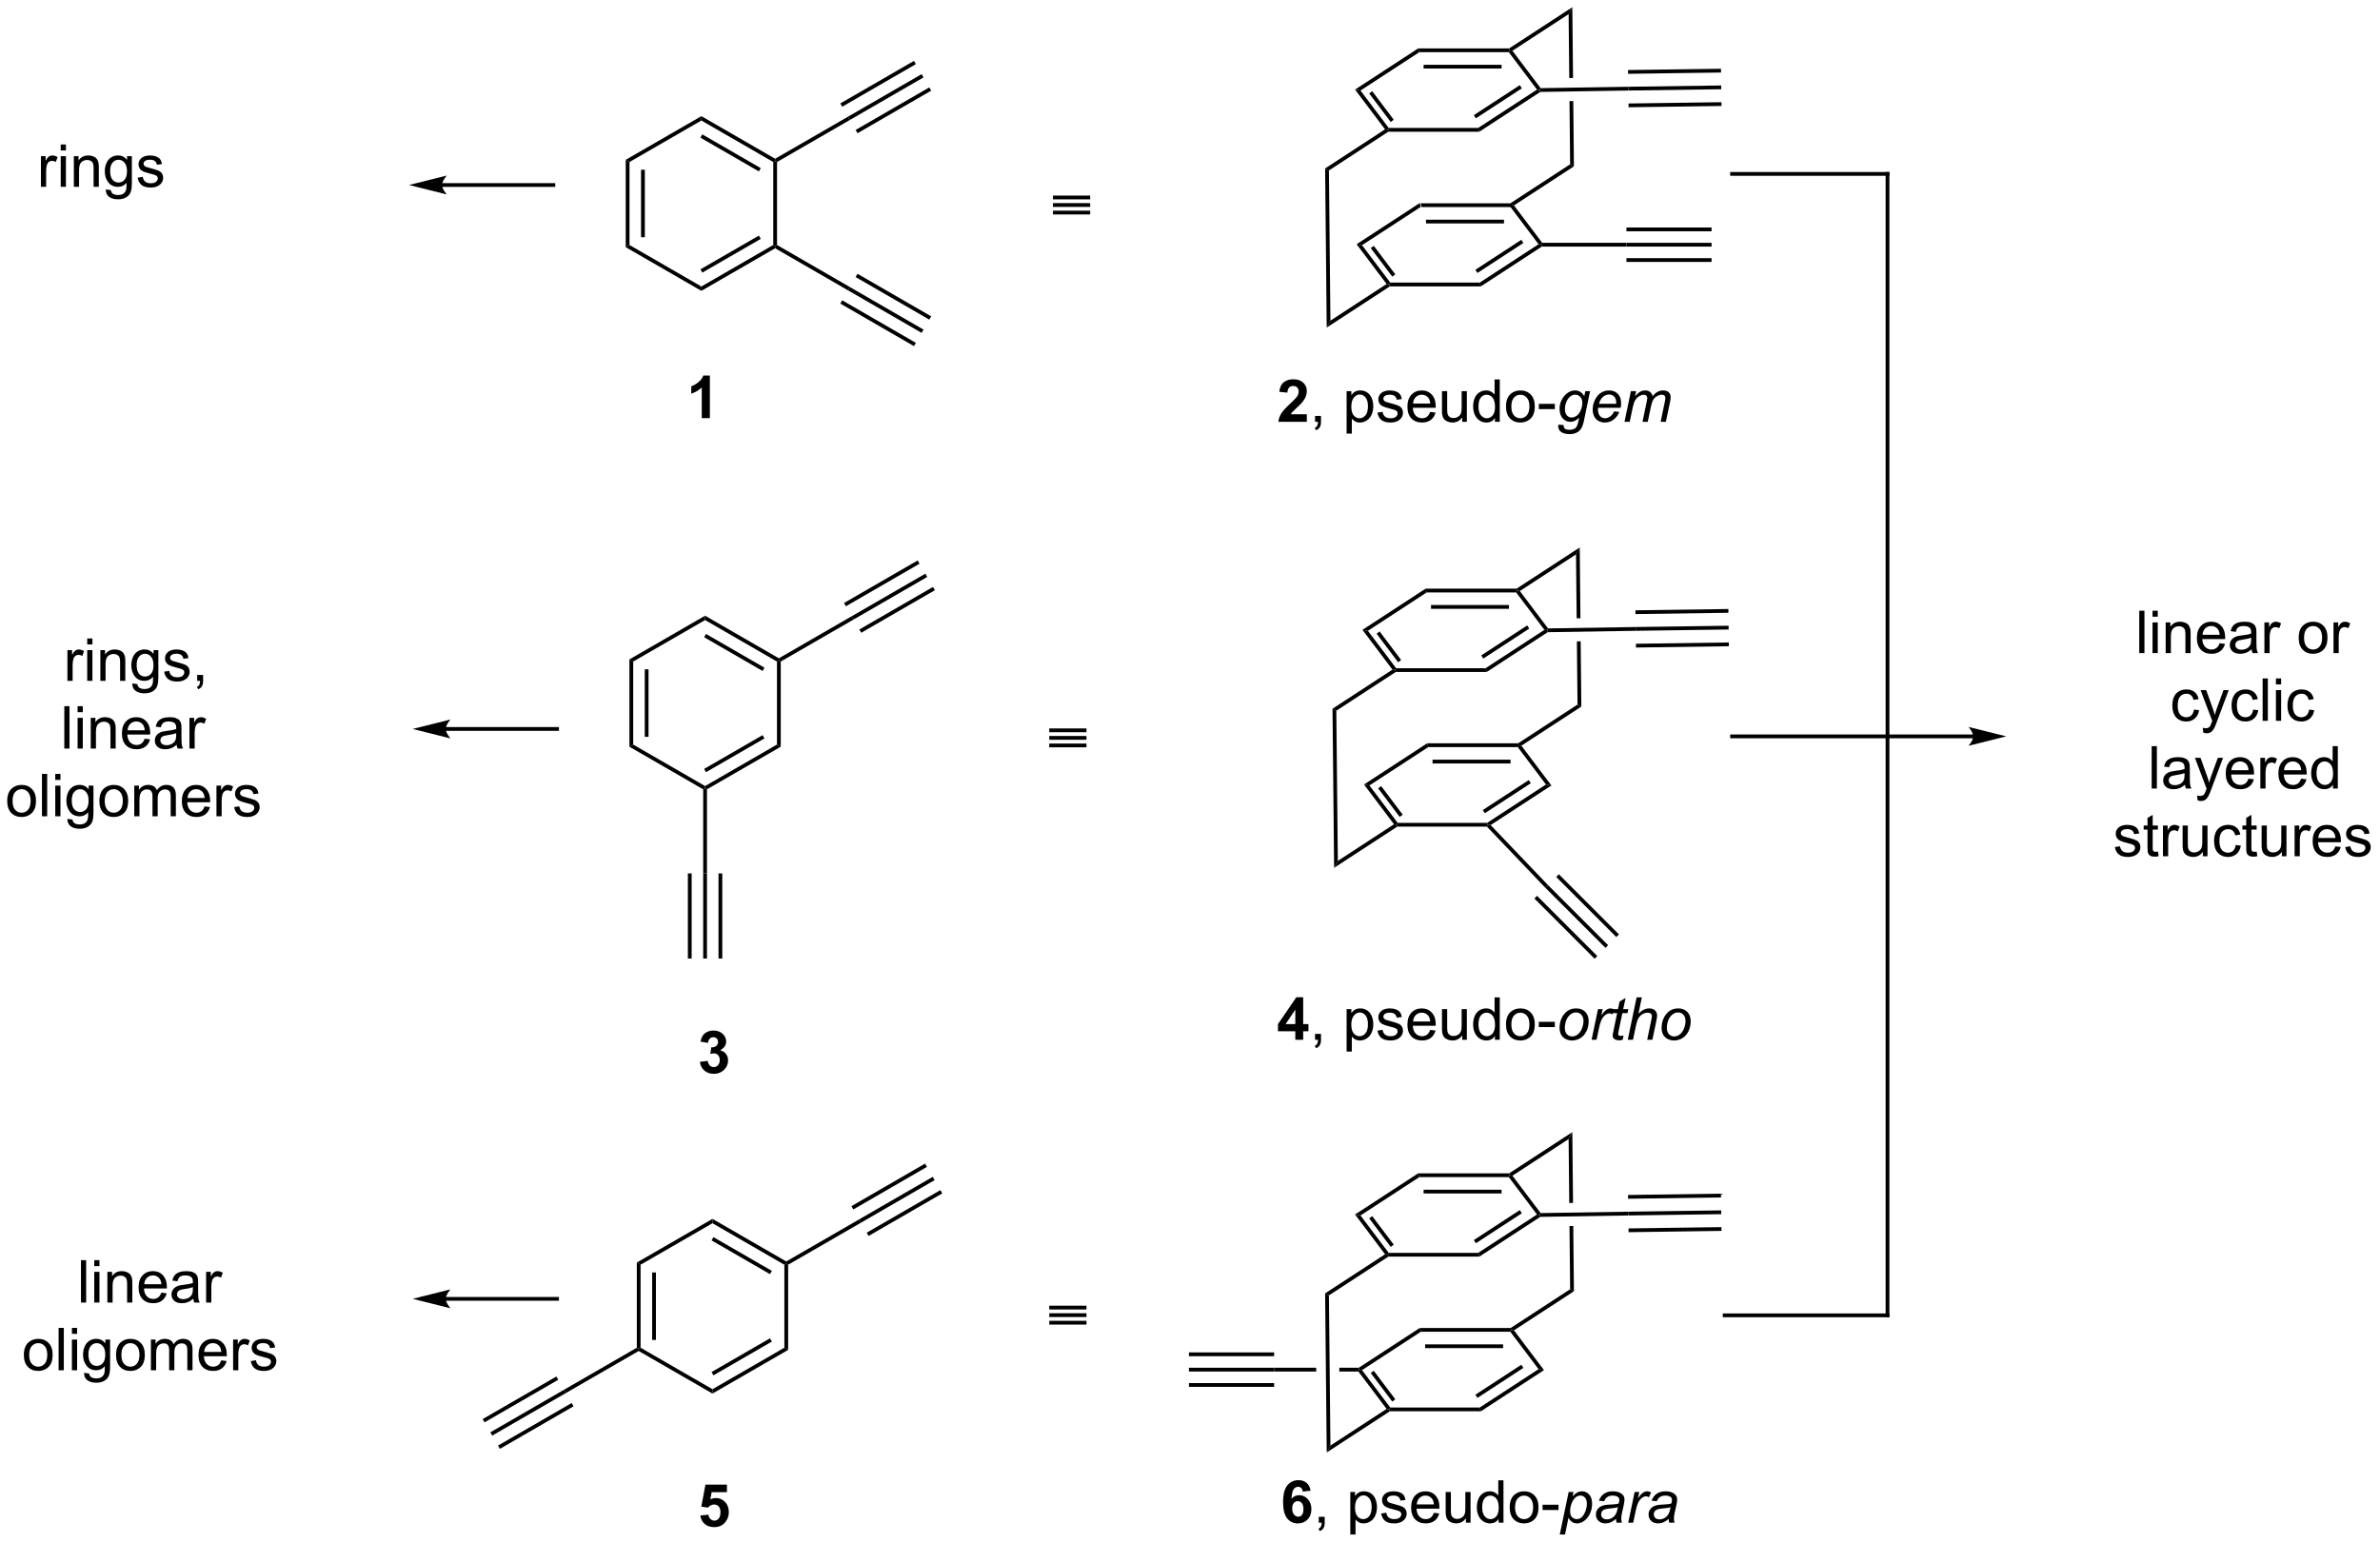 <?xml version="1.0" encoding="UTF-8"?>
<!DOCTYPE svg PUBLIC '-//W3C//DTD SVG 1.0//EN'
          'http://www.w3.org/TR/2001/REC-SVG-20010904/DTD/svg10.dtd'>
<svg stroke-dasharray="none" shape-rendering="auto" xmlns="http://www.w3.org/2000/svg" font-family="'Dialog'" text-rendering="auto" width="882" fill-opacity="1" color-interpolation="auto" color-rendering="auto" preserveAspectRatio="xMidYMid meet" font-size="12px" viewBox="0 0 882 572" fill="black" xmlns:xlink="http://www.w3.org/1999/xlink" stroke="black" image-rendering="auto" stroke-miterlimit="10" stroke-linecap="square" stroke-linejoin="miter" font-style="normal" stroke-width="1" height="572" stroke-dashoffset="0" font-weight="normal" stroke-opacity="1"
><!--Generated by the Batik Graphics2D SVG Generator--><defs id="genericDefs"
  /><g
  ><defs id="defs1"
    ><clipPath clipPathUnits="userSpaceOnUse" id="clipPath1"
      ><path d="M1.111 0.633 L331.563 0.633 L331.563 214.9 L1.111 214.9 L1.111 0.633 Z"
      /></clipPath
      ><clipPath clipPathUnits="userSpaceOnUse" id="clipPath2"
      ><path d="M60.243 55.004 L60.243 263.313 L381.507 263.313 L381.507 55.004 Z"
      /></clipPath
    ></defs
    ><g transform="scale(2.667,2.667) translate(-1.111,-0.633) matrix(1.029,0,0,1.029,-60.855,-55.944)"
    ><path d="M264.342 82.44 L264.418 82.695 L264.291 82.95 L252.202 82.95 L252.051 82.44 ZM263.316 84.652 L252.784 84.652 L252.784 85.162 L263.316 85.162 Z" stroke="none" clip-path="url(#clipPath2)"
    /></g
    ><g transform="matrix(2.743,0,0,2.743,-165.242,-150.872)"
    ><path d="M252.051 82.44 L252.202 82.95 L244.257 88.132 L243.521 88.003 Z" stroke="none" clip-path="url(#clipPath2)"
    /></g
    ><g transform="matrix(2.743,0,0,2.743,-165.242,-150.872)"
    ><path d="M243.521 88.003 L244.257 88.132 L248.071 93.186 L247.944 93.441 L247.576 93.376 ZM245.434 88.527 L248.344 92.383 L248.751 92.076 L245.842 88.22 Z" stroke="none" clip-path="url(#clipPath2)"
    /></g
    ><g transform="matrix(2.743,0,0,2.743,-165.242,-150.872)"
    ><path d="M248.02 93.696 L247.944 93.441 L248.071 93.186 L260.16 93.186 L260.311 93.696 Z" stroke="none" clip-path="url(#clipPath2)"
    /></g
    ><g transform="matrix(2.743,0,0,2.743,-165.242,-150.872)"
    ><path d="M260.311 93.696 L260.16 93.186 L268.105 88.003 L268.473 88.068 L268.549 88.323 ZM259.849 91.884 L266.057 87.835 L265.779 87.407 L259.57 91.457 Z" stroke="none" clip-path="url(#clipPath2)"
    /></g
    ><g transform="matrix(2.743,0,0,2.743,-165.242,-150.872)"
    ><path d="M268.6 87.813 L268.473 88.068 L268.105 88.003 L264.291 82.95 L264.418 82.695 L264.786 82.759 Z" stroke="none" clip-path="url(#clipPath2)"
    /></g
    ><g transform="matrix(2.743,0,0,2.743,-165.242,-150.872)"
    ><path d="M264.786 82.759 L264.418 82.695 L264.342 82.44 L272.37 77.203 L272.884 77.478 Z" stroke="none" clip-path="url(#clipPath2)"
    /></g
    ><g transform="matrix(2.743,0,0,2.743,-165.242,-150.872)"
    ><path d="M247.576 93.376 L247.944 93.441 L248.02 93.696 L239.485 99.263 L239.986 98.327 Z" stroke="none" clip-path="url(#clipPath2)"
    /></g
    ><g transform="matrix(2.743,0,0,2.743,-165.242,-150.872)"
    ><path d="M264.133 61.543 L264.209 61.798 L264.082 62.054 L251.993 62.054 L251.841 61.543 ZM263.107 63.756 L252.575 63.756 L252.575 64.266 L263.107 64.266 Z" stroke="none" clip-path="url(#clipPath2)"
    /></g
    ><g transform="matrix(2.743,0,0,2.743,-165.242,-150.872)"
    ><path d="M251.841 61.543 L251.993 62.054 L244.048 67.236 L243.312 67.107 Z" stroke="none" clip-path="url(#clipPath2)"
    /></g
    ><g transform="matrix(2.743,0,0,2.743,-165.242,-150.872)"
    ><path d="M243.312 67.107 L244.048 67.236 L247.862 72.289 L247.735 72.545 L247.366 72.48 ZM245.225 67.631 L248.135 71.487 L248.542 71.179 L245.632 67.324 Z" stroke="none" clip-path="url(#clipPath2)"
    /></g
    ><g transform="matrix(2.743,0,0,2.743,-165.242,-150.872)"
    ><path d="M247.81 72.8 L247.735 72.545 L247.862 72.289 L259.95 72.289 L260.102 72.8 Z" stroke="none" clip-path="url(#clipPath2)"
    /></g
    ><g transform="matrix(2.743,0,0,2.743,-165.242,-150.872)"
    ><path d="M260.102 72.8 L259.95 72.289 L267.895 67.107 L268.264 67.171 L268.341 67.425 ZM259.639 70.988 L265.848 66.938 L265.569 66.511 L259.361 70.561 Z" stroke="none" clip-path="url(#clipPath2)"
    /></g
    ><g transform="matrix(2.743,0,0,2.743,-165.242,-150.872)"
    ><path d="M268.389 66.914 L268.264 67.171 L267.895 67.107 L264.082 62.054 L264.209 61.798 L264.577 61.863 Z" stroke="none" clip-path="url(#clipPath2)"
    /></g
    ><g transform="matrix(2.743,0,0,2.743,-165.242,-150.872)"
    ><path d="M264.577 61.863 L264.209 61.798 L264.133 61.543 L272.668 55.976 L272.167 56.912 Z" stroke="none" clip-path="url(#clipPath2)"
    /></g
    ><g transform="matrix(2.743,0,0,2.743,-165.242,-150.872)"
    ><path d="M247.366 72.48 L247.735 72.545 L247.81 72.8 L239.782 78.036 L239.269 77.762 Z" stroke="none" clip-path="url(#clipPath2)"
    /></g
    ><g transform="matrix(2.743,0,0,2.743,-165.242,-150.872)"
    ><path d="M239.269 77.762 L239.782 78.036 L239.986 98.327 L239.485 99.263 Z" stroke="none" clip-path="url(#clipPath2)"
    /></g
    ><g transform="matrix(2.743,0,0,2.743,-165.242,-150.872)"
    ><path d="M272.668 55.976 L272.167 56.912 L272.254 65.549 L272.254 65.549 L272.764 65.541 L272.764 65.541 L272.668 55.976 ZM272.795 68.659 L272.285 68.667 L272.285 68.667 L272.37 77.203 L272.884 77.478 L272.795 68.659 Z" stroke="none" clip-path="url(#clipPath2)"
    /></g
    ><g transform="matrix(2.743,0,0,2.743,-165.242,-150.872)"
    ><path d="M268.341 67.425 L268.264 67.171 L268.389 66.914 L280.225 66.726 L280.232 67.236 Z" stroke="none" clip-path="url(#clipPath2)"
    /></g
    ><g transform="matrix(2.743,0,0,2.743,-165.242,-150.872)"
    ><path d="M280.232 67.236 L280.225 66.726 L292.782 66.551 L292.789 67.061 ZM280.2 64.976 L292.758 64.801 L292.751 64.291 L280.193 64.466 ZM280.266 69.496 L292.821 69.322 L292.814 68.811 L280.259 68.986 Z" stroke="none" clip-path="url(#clipPath2)"
    /></g
    ><g transform="matrix(2.743,0,0,2.743,-165.242,-150.872)"
    ><path d="M265.342 155.44 L265.418 155.695 L265.291 155.95 L253.202 155.95 L253.051 155.44 ZM264.316 157.652 L253.784 157.652 L253.784 158.162 L264.316 158.162 Z" stroke="none" clip-path="url(#clipPath2)"
    /></g
    ><g transform="matrix(2.743,0,0,2.743,-165.242,-150.872)"
    ><path d="M253.051 155.44 L253.202 155.95 L245.257 161.132 L244.521 161.003 Z" stroke="none" clip-path="url(#clipPath2)"
    /></g
    ><g transform="matrix(2.743,0,0,2.743,-165.242,-150.872)"
    ><path d="M244.521 161.003 L245.257 161.132 L249.071 166.186 L248.944 166.441 L248.576 166.376 ZM246.434 161.527 L249.344 165.383 L249.751 165.076 L246.842 161.22 Z" stroke="none" clip-path="url(#clipPath2)"
    /></g
    ><g transform="matrix(2.743,0,0,2.743,-165.242,-150.872)"
    ><path d="M249.02 166.696 L248.944 166.441 L249.071 166.186 L261.16 166.186 L261.236 166.441 L261.127 166.696 Z" stroke="none" clip-path="url(#clipPath2)"
    /></g
    ><g transform="matrix(2.743,0,0,2.743,-165.242,-150.872)"
    ><path d="M261.632 166.487 L261.236 166.441 L261.16 166.186 L269.105 161.003 L269.841 161.132 ZM260.849 164.884 L267.057 160.834 L266.779 160.407 L260.57 164.457 Z" stroke="none" clip-path="url(#clipPath2)"
    /></g
    ><g transform="matrix(2.743,0,0,2.743,-165.242,-150.872)"
    ><path d="M269.841 161.132 L269.105 161.003 L265.291 155.95 L265.418 155.695 L265.786 155.759 Z" stroke="none" clip-path="url(#clipPath2)"
    /></g
    ><g transform="matrix(2.743,0,0,2.743,-165.242,-150.872)"
    ><path d="M265.786 155.759 L265.418 155.695 L265.342 155.44 L273.37 150.203 L273.884 150.478 Z" stroke="none" clip-path="url(#clipPath2)"
    /></g
    ><g transform="matrix(2.743,0,0,2.743,-165.242,-150.872)"
    ><path d="M248.576 166.376 L248.944 166.441 L249.02 166.696 L240.485 172.263 L240.986 171.327 Z" stroke="none" clip-path="url(#clipPath2)"
    /></g
    ><g transform="matrix(2.743,0,0,2.743,-165.242,-150.872)"
    ><path d="M265.133 134.543 L265.209 134.798 L265.082 135.054 L252.993 135.054 L252.841 134.543 ZM264.107 136.756 L253.575 136.756 L253.575 137.266 L264.107 137.266 Z" stroke="none" clip-path="url(#clipPath2)"
    /></g
    ><g transform="matrix(2.743,0,0,2.743,-165.242,-150.872)"
    ><path d="M252.841 134.543 L252.993 135.054 L245.048 140.236 L244.312 140.107 Z" stroke="none" clip-path="url(#clipPath2)"
    /></g
    ><g transform="matrix(2.743,0,0,2.743,-165.242,-150.872)"
    ><path d="M244.312 140.107 L245.048 140.236 L248.862 145.289 L248.735 145.545 L248.366 145.48 ZM246.225 140.631 L249.135 144.487 L249.542 144.179 L246.632 140.324 Z" stroke="none" clip-path="url(#clipPath2)"
    /></g
    ><g transform="matrix(2.743,0,0,2.743,-165.242,-150.872)"
    ><path d="M248.81 145.8 L248.735 145.545 L248.862 145.289 L260.95 145.289 L261.102 145.8 Z" stroke="none" clip-path="url(#clipPath2)"
    /></g
    ><g transform="matrix(2.743,0,0,2.743,-165.242,-150.872)"
    ><path d="M261.102 145.8 L260.95 145.289 L268.895 140.107 L269.264 140.172 L269.341 140.425 ZM260.639 143.988 L266.848 139.938 L266.569 139.511 L260.361 143.561 Z" stroke="none" clip-path="url(#clipPath2)"
    /></g
    ><g transform="matrix(2.743,0,0,2.743,-165.242,-150.872)"
    ><path d="M269.389 139.914 L269.264 140.172 L268.895 140.107 L265.082 135.054 L265.209 134.798 L265.577 134.863 Z" stroke="none" clip-path="url(#clipPath2)"
    /></g
    ><g transform="matrix(2.743,0,0,2.743,-165.242,-150.872)"
    ><path d="M265.577 134.863 L265.209 134.798 L265.133 134.543 L273.668 128.976 L273.167 129.912 Z" stroke="none" clip-path="url(#clipPath2)"
    /></g
    ><g transform="matrix(2.743,0,0,2.743,-165.242,-150.872)"
    ><path d="M248.366 145.48 L248.735 145.545 L248.81 145.8 L240.782 151.036 L240.269 150.762 Z" stroke="none" clip-path="url(#clipPath2)"
    /></g
    ><g transform="matrix(2.743,0,0,2.743,-165.242,-150.872)"
    ><path d="M240.269 150.762 L240.782 151.036 L240.986 171.327 L240.485 172.263 Z" stroke="none" clip-path="url(#clipPath2)"
    /></g
    ><g transform="matrix(2.743,0,0,2.743,-165.242,-150.872)"
    ><path d="M273.668 128.976 L273.167 129.912 L273.254 138.549 L273.254 138.549 L273.764 138.541 L273.764 138.541 L273.668 128.976 ZM273.795 141.659 L273.285 141.667 L273.285 141.667 L273.37 150.203 L273.884 150.478 L273.795 141.659 Z" stroke="none" clip-path="url(#clipPath2)"
    /></g
    ><g transform="matrix(2.743,0,0,2.743,-165.242,-150.872)"
    ><path d="M269.341 140.425 L269.264 140.172 L269.389 139.914 L281.221 139.726 L281.236 140.236 Z" stroke="none" clip-path="url(#clipPath2)"
    /></g
    ><g transform="matrix(2.743,0,0,2.743,-165.242,-150.872)"
    ><path d="M281.236 140.236 L281.221 139.726 L293.782 139.551 L293.789 140.061 ZM281.2 137.976 L293.758 137.801 L293.751 137.291 L281.193 137.466 ZM281.266 142.496 L293.821 142.321 L293.814 141.811 L281.259 141.986 Z" stroke="none" clip-path="url(#clipPath2)"
    /></g
    ><g transform="matrix(2.743,0,0,2.743,-165.242,-150.872)"
    ><path d="M261.127 166.696 L261.236 166.441 L261.632 166.487 L269.369 174.583 L269.004 174.939 Z" stroke="none" clip-path="url(#clipPath2)"
    /></g
    ><g transform="matrix(2.743,0,0,2.743,-165.242,-150.872)"
    ><path d="M269.004 174.939 L269.369 174.583 L277.505 182.719 L277.144 183.08 ZM270.488 173.494 L278.609 181.615 L278.969 181.254 L270.848 173.133 ZM267.541 176.407 L275.679 184.544 L276.04 184.184 L267.902 176.046 Z" stroke="none" clip-path="url(#clipPath2)"
    /></g
    ><g transform="matrix(2.743,0,0,2.743,-165.242,-150.872)"
    ><path d="M264.342 234.44 L264.418 234.695 L264.291 234.95 L252.202 234.95 L252.051 234.44 ZM263.316 236.652 L252.784 236.652 L252.784 237.162 L263.316 237.162 Z" stroke="none" clip-path="url(#clipPath2)"
    /></g
    ><g transform="matrix(2.743,0,0,2.743,-165.242,-150.872)"
    ><path d="M252.051 234.44 L252.202 234.95 L244.257 240.132 L243.889 240.068 L243.813 239.813 Z" stroke="none" clip-path="url(#clipPath2)"
    /></g
    ><g transform="matrix(2.743,0,0,2.743,-165.242,-150.872)"
    ><path d="M243.762 240.323 L243.889 240.068 L244.257 240.132 L248.071 245.186 L247.944 245.441 L247.576 245.376 ZM245.434 240.527 L248.344 244.383 L248.751 244.076 L245.842 240.22 Z" stroke="none" clip-path="url(#clipPath2)"
    /></g
    ><g transform="matrix(2.743,0,0,2.743,-165.242,-150.872)"
    ><path d="M248.02 245.696 L247.944 245.441 L248.071 245.186 L260.16 245.186 L260.311 245.696 Z" stroke="none" clip-path="url(#clipPath2)"
    /></g
    ><g transform="matrix(2.743,0,0,2.743,-165.242,-150.872)"
    ><path d="M260.311 245.696 L260.16 245.186 L268.105 240.003 L268.841 240.132 ZM259.849 243.884 L266.057 239.834 L265.779 239.407 L259.57 243.457 Z" stroke="none" clip-path="url(#clipPath2)"
    /></g
    ><g transform="matrix(2.743,0,0,2.743,-165.242,-150.872)"
    ><path d="M268.841 240.132 L268.105 240.003 L264.291 234.95 L264.418 234.695 L264.786 234.759 Z" stroke="none" clip-path="url(#clipPath2)"
    /></g
    ><g transform="matrix(2.743,0,0,2.743,-165.242,-150.872)"
    ><path d="M264.786 234.759 L264.418 234.695 L264.342 234.44 L272.37 229.203 L272.884 229.478 Z" stroke="none" clip-path="url(#clipPath2)"
    /></g
    ><g transform="matrix(2.743,0,0,2.743,-165.242,-150.872)"
    ><path d="M247.576 245.376 L247.944 245.441 L248.02 245.696 L239.485 251.263 L239.986 250.327 Z" stroke="none" clip-path="url(#clipPath2)"
    /></g
    ><g transform="matrix(2.743,0,0,2.743,-165.242,-150.872)"
    ><path d="M264.133 213.543 L264.209 213.798 L264.082 214.054 L251.993 214.054 L251.841 213.543 ZM263.107 215.756 L252.575 215.756 L252.575 216.266 L263.107 216.266 Z" stroke="none" clip-path="url(#clipPath2)"
    /></g
    ><g transform="matrix(2.743,0,0,2.743,-165.242,-150.872)"
    ><path d="M251.841 213.543 L251.993 214.054 L244.048 219.236 L243.312 219.107 Z" stroke="none" clip-path="url(#clipPath2)"
    /></g
    ><g transform="matrix(2.743,0,0,2.743,-165.242,-150.872)"
    ><path d="M243.312 219.107 L244.048 219.236 L247.862 224.289 L247.735 224.545 L247.366 224.48 ZM245.225 219.631 L248.135 223.487 L248.542 223.179 L245.632 219.324 Z" stroke="none" clip-path="url(#clipPath2)"
    /></g
    ><g transform="matrix(2.743,0,0,2.743,-165.242,-150.872)"
    ><path d="M247.81 224.8 L247.735 224.545 L247.862 224.289 L259.95 224.289 L260.102 224.8 Z" stroke="none" clip-path="url(#clipPath2)"
    /></g
    ><g transform="matrix(2.743,0,0,2.743,-165.242,-150.872)"
    ><path d="M260.102 224.8 L259.95 224.289 L267.895 219.107 L268.264 219.172 L268.341 219.425 ZM259.639 222.988 L265.848 218.938 L265.569 218.511 L259.361 222.561 Z" stroke="none" clip-path="url(#clipPath2)"
    /></g
    ><g transform="matrix(2.743,0,0,2.743,-165.242,-150.872)"
    ><path d="M268.389 218.914 L268.264 219.172 L267.895 219.107 L264.082 214.054 L264.209 213.798 L264.577 213.863 Z" stroke="none" clip-path="url(#clipPath2)"
    /></g
    ><g transform="matrix(2.743,0,0,2.743,-165.242,-150.872)"
    ><path d="M264.577 213.863 L264.209 213.798 L264.133 213.543 L272.668 207.976 L272.167 208.912 Z" stroke="none" clip-path="url(#clipPath2)"
    /></g
    ><g transform="matrix(2.743,0,0,2.743,-165.242,-150.872)"
    ><path d="M247.366 224.48 L247.735 224.545 L247.81 224.8 L239.782 230.036 L239.269 229.762 Z" stroke="none" clip-path="url(#clipPath2)"
    /></g
    ><g transform="matrix(2.743,0,0,2.743,-165.242,-150.872)"
    ><path d="M272.668 207.976 L272.167 208.912 L272.254 217.549 L272.254 217.549 L272.764 217.541 L272.764 217.541 L272.668 207.976 ZM272.795 220.659 L272.285 220.667 L272.285 220.667 L272.37 229.203 L272.884 229.478 L272.795 220.659 Z" stroke="none" clip-path="url(#clipPath2)"
    /></g
    ><g transform="matrix(2.743,0,0,2.743,-165.242,-150.872)"
    ><path d="M268.341 219.425 L268.264 219.172 L268.389 218.914 L280.221 218.726 L280.236 219.236 Z" stroke="none" clip-path="url(#clipPath2)"
    /></g
    ><g transform="matrix(2.743,0,0,2.743,-165.242,-150.872)"
    ><path d="M280.236 219.236 L280.221 218.726 L292.782 218.551 L292.789 219.061 ZM280.2 216.976 L292.758 216.801 L292.751 216.291 L280.193 216.466 ZM280.266 221.496 L292.821 221.321 L292.814 220.811 L280.259 220.986 Z" stroke="none" clip-path="url(#clipPath2)"
    /></g
    ><g transform="matrix(2.743,0,0,2.743,-165.242,-150.872)"
    ><path d="M268.549 88.323 L268.473 88.068 L268.6 87.813 L279.981 87.813 L279.981 88.323 Z" stroke="none" clip-path="url(#clipPath2)"
    /></g
    ><g transform="matrix(2.743,0,0,2.743,-165.242,-150.872)"
    ><path d="M279.981 88.323 L279.981 87.813 L291.481 87.813 L291.481 88.323 ZM279.981 86.253 L291.481 86.253 L291.481 85.743 L279.981 85.743 ZM279.981 90.393 L291.481 90.393 L291.481 89.883 L279.981 89.883 Z" stroke="none" clip-path="url(#clipPath2)"
    /></g
    ><g transform="matrix(2.743,0,0,2.743,-165.242,-150.872)"
    ><path d="M232.381 239.813 L232.381 240.323 L238.071 240.323 L238.066 239.813 ZM241.184 239.813 L241.189 240.323 L243.762 240.323 L243.889 240.068 L243.813 239.813 Z" stroke="none" clip-path="url(#clipPath2)"
    /></g
    ><g transform="matrix(2.743,0,0,2.743,-165.242,-150.872)"
    ><path d="M239.269 229.762 L239.782 230.036 L239.986 250.327 L239.485 251.263 Z" stroke="none" clip-path="url(#clipPath2)"
    /></g
    ><g transform="matrix(2.743,0,0,2.743,-165.242,-150.872)"
    ><path d="M232.381 239.813 L232.381 240.323 L220.872 240.323 L220.872 239.813 ZM232.381 241.884 L220.872 241.884 L220.872 242.394 L232.381 242.394 ZM232.381 237.741 L220.872 237.741 L220.872 238.251 L232.381 238.251 Z" stroke="none" clip-path="url(#clipPath2)"
    /></g
    ><g transform="matrix(2.743,0,0,2.743,-165.242,-150.872)"
    ><path d="M144.778 76.598 L145.288 76.893 L145.288 88.107 L144.778 88.402 ZM146.85 77.942 L146.85 87.058 L147.36 87.058 L147.36 77.942 Z" stroke="none" clip-path="url(#clipPath2)"
    /></g
    ><g transform="matrix(2.743,0,0,2.743,-165.242,-150.872)"
    ><path d="M144.778 88.402 L145.288 88.107 L155 93.714 L155 94.303 Z" stroke="none" clip-path="url(#clipPath2)"
    /></g
    ><g transform="matrix(2.743,0,0,2.743,-165.242,-150.872)"
    ><path d="M155 94.303 L155 93.714 L164.712 88.107 L164.967 88.254 L164.967 88.549 ZM155.128 91.838 L163.023 87.279 L162.768 86.837 L154.872 91.396 Z" stroke="none" clip-path="url(#clipPath2)"
    /></g
    ><g transform="matrix(2.743,0,0,2.743,-165.242,-150.872)"
    ><path d="M165.222 88.107 L164.967 88.254 L164.712 88.107 L164.712 76.893 L164.967 76.746 L165.222 76.893 Z" stroke="none" clip-path="url(#clipPath2)"
    /></g
    ><g transform="matrix(2.743,0,0,2.743,-165.242,-150.872)"
    ><path d="M164.967 76.451 L164.967 76.746 L164.712 76.893 L155 71.286 L155 70.697 ZM163.023 77.721 L155.127 73.162 L154.873 73.604 L162.768 78.163 Z" stroke="none" clip-path="url(#clipPath2)"
    /></g
    ><g transform="matrix(2.743,0,0,2.743,-165.242,-150.872)"
    ><path d="M155 70.697 L155 71.286 L145.288 76.893 L144.778 76.598 Z" stroke="none" clip-path="url(#clipPath2)"
    /></g
    ><g transform="matrix(2.743,0,0,2.743,-165.242,-150.872)"
    ><path d="M165.222 76.893 L164.967 76.746 L164.967 76.451 L174.807 70.77 L175.06 71.213 Z" stroke="none" clip-path="url(#clipPath2)"
    /></g
    ><g transform="matrix(2.743,0,0,2.743,-165.242,-150.872)"
    ><path d="M164.967 88.549 L164.967 88.254 L165.222 88.107 L175.044 93.778 L174.823 94.24 Z" stroke="none" clip-path="url(#clipPath2)"
    /></g
    ><g transform="matrix(2.743,0,0,2.743,-165.242,-150.872)"
    ><path d="M145.278 144.098 L145.788 144.393 L145.788 155.607 L145.278 155.902 ZM147.35 145.442 L147.35 154.558 L147.86 154.558 L147.86 145.442 Z" stroke="none" clip-path="url(#clipPath2)"
    /></g
    ><g transform="matrix(2.743,0,0,2.743,-165.242,-150.872)"
    ><path d="M145.278 155.902 L145.788 155.607 L155.5 161.214 L155.5 161.509 L155.245 161.656 Z" stroke="none" clip-path="url(#clipPath2)"
    /></g
    ><g transform="matrix(2.743,0,0,2.743,-165.242,-150.872)"
    ><path d="M155.755 161.656 L155.5 161.509 L155.5 161.214 L165.212 155.607 L165.722 155.902 ZM155.628 159.338 L163.523 154.779 L163.268 154.337 L155.372 158.896 Z" stroke="none" clip-path="url(#clipPath2)"
    /></g
    ><g transform="matrix(2.743,0,0,2.743,-165.242,-150.872)"
    ><path d="M165.722 155.902 L165.212 155.607 L165.212 144.393 L165.467 144.246 L165.722 144.393 Z" stroke="none" clip-path="url(#clipPath2)"
    /></g
    ><g transform="matrix(2.743,0,0,2.743,-165.242,-150.872)"
    ><path d="M165.467 143.951 L165.467 144.246 L165.212 144.393 L155.5 138.786 L155.5 138.197 ZM163.523 145.221 L155.627 140.662 L155.373 141.104 L163.268 145.663 Z" stroke="none" clip-path="url(#clipPath2)"
    /></g
    ><g transform="matrix(2.743,0,0,2.743,-165.242,-150.872)"
    ><path d="M155.5 138.197 L155.5 138.786 L145.788 144.393 L145.278 144.098 Z" stroke="none" clip-path="url(#clipPath2)"
    /></g
    ><g transform="matrix(2.743,0,0,2.743,-165.242,-150.872)"
    ><path d="M146.278 225.598 L146.788 225.893 L146.788 237.107 L146.533 237.254 L146.278 237.107 ZM148.35 226.942 L148.35 236.058 L148.86 236.058 L148.86 226.942 Z" stroke="none" clip-path="url(#clipPath2)"
    /></g
    ><g transform="matrix(2.743,0,0,2.743,-165.242,-150.872)"
    ><path d="M146.533 237.549 L146.533 237.254 L146.788 237.107 L156.5 242.714 L156.5 243.303 Z" stroke="none" clip-path="url(#clipPath2)"
    /></g
    ><g transform="matrix(2.743,0,0,2.743,-165.242,-150.872)"
    ><path d="M156.5 243.303 L156.5 242.714 L166.212 237.107 L166.722 237.402 ZM156.628 240.838 L164.523 236.279 L164.268 235.837 L156.372 240.396 Z" stroke="none" clip-path="url(#clipPath2)"
    /></g
    ><g transform="matrix(2.743,0,0,2.743,-165.242,-150.872)"
    ><path d="M166.722 237.402 L166.212 237.107 L166.212 225.893 L166.467 225.746 L166.722 225.893 Z" stroke="none" clip-path="url(#clipPath2)"
    /></g
    ><g transform="matrix(2.743,0,0,2.743,-165.242,-150.872)"
    ><path d="M166.467 225.451 L166.467 225.746 L166.212 225.893 L156.5 220.286 L156.5 219.697 ZM164.523 226.721 L156.627 222.162 L156.373 222.604 L164.268 227.163 Z" stroke="none" clip-path="url(#clipPath2)"
    /></g
    ><g transform="matrix(2.743,0,0,2.743,-165.242,-150.872)"
    ><path d="M156.5 219.697 L156.5 220.286 L146.788 225.893 L146.278 225.598 Z" stroke="none" clip-path="url(#clipPath2)"
    /></g
    ><g transform="matrix(2.743,0,0,2.743,-165.242,-150.872)"
    ><path d="M165.722 144.393 L165.467 144.246 L165.467 143.951 L175.293 138.278 L175.574 138.705 Z" stroke="none" clip-path="url(#clipPath2)"
    /></g
    ><g transform="matrix(2.743,0,0,2.743,-165.242,-150.872)"
    ><path d="M166.722 225.893 L166.467 225.746 L166.467 225.451 L176.293 219.778 L176.574 220.205 Z" stroke="none" clip-path="url(#clipPath2)"
    /></g
    ><g transform="matrix(2.743,0,0,2.743,-165.242,-150.872)"
    ><path d="M155.245 161.656 L155.5 161.509 L155.755 161.656 L155.755 173.017 L155.245 173.017 Z" stroke="none" clip-path="url(#clipPath2)"
    /></g
    ><g transform="matrix(2.743,0,0,2.743,-165.242,-150.872)"
    ><path d="M146.278 237.107 L146.533 237.254 L146.533 237.549 L136.691 243.231 L136.442 242.786 Z" stroke="none" clip-path="url(#clipPath2)"
    /></g
    ><g transform="matrix(2.743,0,0,2.743,-165.242,-150.872)"
    ><path d="M175.06 71.213 L174.807 70.77 L184.756 65.02 L185.011 65.462 ZM174.027 69.421 L183.976 63.671 L183.721 63.23 L173.771 68.979 ZM176.096 73.003 L186.046 67.253 L185.791 66.811 L175.841 72.561 Z" stroke="none" clip-path="url(#clipPath2)"
    /></g
    ><g transform="matrix(2.743,0,0,2.743,-165.242,-150.872)"
    ><path d="M174.823 94.24 L175.044 93.778 L185.011 99.538 L184.756 99.98 ZM175.841 92.439 L185.791 98.189 L186.046 97.747 L176.096 91.997 ZM173.771 96.021 L183.721 101.77 L183.976 101.329 L174.027 95.579 Z" stroke="none" clip-path="url(#clipPath2)"
    /></g
    ><g transform="matrix(2.743,0,0,2.743,-165.242,-150.872)"
    ><path d="M175.574 138.705 L175.293 138.278 L185.256 132.52 L185.511 132.962 ZM174.527 136.921 L184.476 131.171 L184.221 130.73 L174.271 136.479 ZM176.596 140.503 L186.546 134.753 L186.291 134.311 L176.341 140.061 Z" stroke="none" clip-path="url(#clipPath2)"
    /></g
    ><g transform="matrix(2.743,0,0,2.743,-165.242,-150.872)"
    ><path d="M155.245 173.017 L155.755 173.017 L155.755 184.517 L155.245 184.517 ZM157.315 173.017 L157.315 184.517 L157.825 184.517 L157.825 173.017 ZM153.175 173.017 L153.175 184.517 L153.685 184.517 L153.685 173.017 Z" stroke="none" clip-path="url(#clipPath2)"
    /></g
    ><g transform="matrix(2.743,0,0,2.743,-165.242,-150.872)"
    ><path d="M176.574 220.205 L176.293 219.778 L186.256 214.02 L186.511 214.462 ZM175.527 218.421 L185.476 212.671 L185.221 212.23 L175.271 217.979 ZM177.596 222.003 L187.546 216.253 L187.291 215.811 L177.341 221.561 Z" stroke="none" clip-path="url(#clipPath2)"
    /></g
    ><g transform="matrix(2.743,0,0,2.743,-165.242,-150.872)"
    ><path d="M136.442 242.786 L136.691 243.231 L126.744 248.98 L126.489 248.538 ZM137.473 244.579 L127.524 250.329 L127.779 250.77 L137.729 245.021 ZM135.404 240.997 L125.454 246.747 L125.709 247.189 L135.659 241.439 Z" stroke="none" clip-path="url(#clipPath2)"
    /></g
    ><g transform="matrix(2.743,0,0,2.743,-165.242,-150.872)"
    ><path d="M202.5 82.959 L202.5 82.449 L207.529 82.449 L207.529 82.959 ZM202.5 81.939 L207.529 81.939 L207.529 81.428 L202.5 81.428 ZM202.5 83.98 L207.529 83.98 L207.529 83.469 L202.5 83.469 Z" stroke="none" clip-path="url(#clipPath2)"
    /></g
    ><g transform="matrix(2.743,0,0,2.743,-165.242,-150.872)"
    ><path d="M202 154.959 L202 154.449 L207.029 154.449 L207.029 154.959 ZM202 153.939 L207.029 153.939 L207.029 153.428 L202 153.428 ZM202 155.98 L207.029 155.98 L207.029 155.469 L202 155.469 Z" stroke="none" clip-path="url(#clipPath2)"
    /></g
    ><g transform="matrix(2.743,0,0,2.743,-165.242,-150.872)"
    ><path d="M202 232.959 L202 232.449 L207.029 232.449 L207.029 232.959 ZM202 231.939 L207.029 231.939 L207.029 231.428 L202 231.428 ZM202 233.98 L207.029 233.98 L207.029 233.469 L202 233.469 Z" stroke="none" clip-path="url(#clipPath2)"
    /></g
    ><g transform="matrix(2.743,0,0,2.743,-165.242,-150.872)"
    ><path d="M120.465 230.755 L135.5 230.755 L135.755 230.755 L135.755 230.245 L135.5 230.245 L120.465 230.245 L120.209 230.245 L120.209 230.755 L120.465 230.755 ZM116 230.5 L121.102 231.776 C121.102 231.776 120.465 231.058 120.465 230.5 C120.465 229.942 121.102 229.224 121.102 229.224 Z" stroke="none" clip-path="url(#clipPath2)"
    /></g
    ><g transform="matrix(2.743,0,0,2.743,-165.242,-150.872)"
    ><path d="M120.465 153.755 L135.5 153.755 L135.755 153.755 L135.755 153.245 L135.5 153.245 L120.465 153.245 L120.209 153.245 L120.209 153.755 L120.465 153.755 ZM116 153.5 L121.102 154.776 C121.102 154.776 120.465 154.058 120.465 153.5 C120.465 152.942 121.102 152.224 121.102 152.224 Z" stroke="none" clip-path="url(#clipPath2)"
    /></g
    ><g transform="matrix(2.743,0,0,2.743,-165.242,-150.872)"
    ><path d="M119.965 80.255 L135 80.255 L135.255 80.255 L135.255 79.745 L135 79.745 L119.965 79.745 L119.709 79.745 L119.709 80.255 L119.965 80.255 ZM115.5 80 L120.602 81.276 C120.602 81.276 119.965 80.558 119.965 80 C119.965 79.442 120.602 78.724 120.602 78.724 Z" stroke="none" clip-path="url(#clipPath2)"
    /></g
    ><g transform="matrix(2.743,0,0,2.743,-165.242,-150.872)"
    ><path d="M156.148 111.5 L155.052 111.5 L155.052 107.362 Q154.451 107.924 153.633 108.195 L153.633 107.198 Q154.062 107.057 154.565 106.667 Q155.07 106.273 155.258 105.75 L156.148 105.75 L156.148 111.5 Z" stroke="none" clip-path="url(#clipPath2)"
    /></g
    ><g transform="matrix(2.743,0,0,2.743,-165.242,-150.872)"
    ><path d="M154.802 198.479 L155.865 198.352 Q155.914 198.758 156.135 198.974 Q156.359 199.188 156.677 199.188 Q157.016 199.188 157.247 198.93 Q157.482 198.672 157.482 198.234 Q157.482 197.82 157.258 197.578 Q157.036 197.336 156.716 197.336 Q156.505 197.336 156.211 197.417 L156.333 196.523 Q156.779 196.534 157.013 196.331 Q157.247 196.125 157.247 195.784 Q157.247 195.495 157.076 195.323 Q156.904 195.151 156.617 195.151 Q156.336 195.151 156.135 195.346 Q155.938 195.542 155.896 195.917 L154.883 195.745 Q154.99 195.227 155.201 194.917 Q155.414 194.604 155.794 194.427 Q156.177 194.25 156.648 194.25 Q157.458 194.25 157.945 194.766 Q158.349 195.188 158.349 195.719 Q158.349 196.471 157.523 196.922 Q158.016 197.026 158.31 197.393 Q158.607 197.76 158.607 198.281 Q158.607 199.034 158.055 199.568 Q157.505 200.099 156.685 200.099 Q155.906 200.099 155.393 199.651 Q154.883 199.203 154.802 198.479 Z" stroke="none" clip-path="url(#clipPath2)"
    /></g
    ><g transform="matrix(2.743,0,0,2.743,-165.242,-150.872)"
    ><path d="M154.857 259.776 L155.951 259.664 Q155.997 260.034 156.227 260.253 Q156.458 260.469 156.758 260.469 Q157.102 260.469 157.339 260.19 Q157.578 259.909 157.578 259.346 Q157.578 258.82 157.341 258.557 Q157.107 258.292 156.727 258.292 Q156.255 258.292 155.88 258.711 L154.99 258.581 L155.552 255.602 L158.453 255.602 L158.453 256.628 L156.383 256.628 L156.211 257.602 Q156.578 257.417 156.961 257.417 Q157.693 257.417 158.201 257.948 Q158.708 258.479 158.708 259.328 Q158.708 260.034 158.297 260.589 Q157.74 261.349 156.747 261.349 Q155.953 261.349 155.453 260.922 Q154.953 260.495 154.857 259.776 Z" stroke="none" clip-path="url(#clipPath2)"
    /></g
    ><g transform="matrix(2.743,0,0,2.743,-165.242,-150.872)"
    ><path d="M315.505 232.731 L315.505 78.5 L315.505 78.245 L314.995 78.245 L314.995 78.5 L314.995 232.731 L314.995 232.986 L315.505 232.986 L315.505 232.731 Z" stroke="none" clip-path="url(#clipPath2)"
    /></g
    ><g transform="matrix(2.743,0,0,2.743,-165.242,-150.872)"
    ><path d="M315.25 232.476 L293.25 232.476 L292.995 232.476 L292.995 232.986 L293.25 232.986 L315.25 232.986 L315.505 232.986 L315.505 232.476 L315.25 232.476 Z" stroke="none" clip-path="url(#clipPath2)"
    /></g
    ><g transform="matrix(2.743,0,0,2.743,-165.242,-150.872)"
    ><path d="M315.25 78.245 L294.25 78.245 L293.995 78.245 L293.995 78.755 L294.25 78.755 L315.25 78.755 L315.505 78.755 L315.505 78.245 L315.25 78.245 Z" stroke="none" clip-path="url(#clipPath2)"
    /></g
    ><g transform="matrix(2.743,0,0,2.743,-165.242,-150.872)"
    ><path d="M326.83 154.245 L294.25 154.245 L293.995 154.245 L293.995 154.755 L294.25 154.755 L326.83 154.755 L327.085 154.755 L327.085 154.245 L326.83 154.245 ZM331.294 154.5 L326.192 153.224 C326.192 153.224 326.83 153.942 326.83 154.5 C326.83 155.058 326.192 155.776 326.192 155.776 Z" stroke="none" clip-path="url(#clipPath2)"
    /></g
    ><g transform="matrix(2.743,0,0,2.743,-165.242,-150.872)"
    ><path d="M236.797 110.979 L236.797 112 L232.951 112 Q233.013 111.422 233.326 110.904 Q233.638 110.385 234.56 109.531 Q235.302 108.838 235.469 108.594 Q235.695 108.253 235.695 107.922 Q235.695 107.555 235.497 107.357 Q235.302 107.159 234.953 107.159 Q234.609 107.159 234.406 107.367 Q234.203 107.573 234.172 108.055 L233.078 107.945 Q233.177 107.039 233.693 106.646 Q234.208 106.25 234.982 106.25 Q235.828 106.25 236.312 106.708 Q236.797 107.164 236.797 107.844 Q236.797 108.229 236.659 108.581 Q236.521 108.93 236.219 109.312 Q236.021 109.565 235.5 110.042 Q234.982 110.518 234.841 110.674 Q234.703 110.831 234.617 110.979 L236.797 110.979 Z" stroke="none" clip-path="url(#clipPath2)"
    /></g
    ><g transform="matrix(2.743,0,0,2.743,-165.242,-150.872)"
    ><path d="M237.91 112 L237.91 111.198 L238.712 111.198 L238.712 112 Q238.712 112.443 238.556 112.713 Q238.4 112.984 238.059 113.133 L237.863 112.833 Q238.087 112.734 238.191 112.544 Q238.298 112.357 238.309 112 L237.91 112 ZM242.173 113.591 L242.173 107.852 L242.814 107.852 L242.814 108.391 Q243.04 108.073 243.324 107.917 Q243.611 107.758 244.017 107.758 Q244.548 107.758 244.954 108.031 Q245.361 108.305 245.566 108.802 Q245.775 109.299 245.775 109.893 Q245.775 110.531 245.546 111.042 Q245.316 111.549 244.881 111.823 Q244.447 112.094 243.965 112.094 Q243.613 112.094 243.335 111.945 Q243.056 111.797 242.876 111.57 L242.876 113.591 L242.173 113.591 ZM242.809 109.948 Q242.809 110.75 243.131 111.133 Q243.457 111.516 243.918 111.516 Q244.387 111.516 244.72 111.12 Q245.056 110.721 245.056 109.891 Q245.056 109.096 244.728 108.703 Q244.402 108.307 243.949 108.307 Q243.501 108.307 243.155 108.729 Q242.809 109.148 242.809 109.948 ZM246.341 110.76 L247.036 110.651 Q247.094 111.07 247.362 111.294 Q247.63 111.516 248.109 111.516 Q248.594 111.516 248.828 111.318 Q249.062 111.12 249.062 110.854 Q249.062 110.617 248.857 110.479 Q248.711 110.385 248.138 110.242 Q247.365 110.047 247.065 109.904 Q246.766 109.76 246.612 109.51 Q246.458 109.258 246.458 108.953 Q246.458 108.674 246.583 108.44 Q246.711 108.203 246.93 108.047 Q247.094 107.924 247.378 107.841 Q247.661 107.758 247.984 107.758 Q248.474 107.758 248.841 107.898 Q249.211 108.039 249.385 108.279 Q249.562 108.518 249.63 108.922 L248.943 109.016 Q248.896 108.695 248.669 108.516 Q248.445 108.336 248.036 108.336 Q247.552 108.336 247.344 108.497 Q247.138 108.656 247.138 108.87 Q247.138 109.008 247.224 109.117 Q247.31 109.229 247.492 109.305 Q247.599 109.344 248.115 109.484 Q248.859 109.682 249.154 109.81 Q249.451 109.938 249.617 110.18 Q249.786 110.422 249.786 110.781 Q249.786 111.133 249.581 111.443 Q249.375 111.753 248.987 111.924 Q248.601 112.094 248.115 112.094 Q247.305 112.094 246.88 111.758 Q246.458 111.422 246.341 110.76 ZM253.461 110.664 L254.188 110.753 Q254.016 111.391 253.549 111.742 Q253.086 112.094 252.365 112.094 Q251.453 112.094 250.919 111.534 Q250.388 110.971 250.388 109.961 Q250.388 108.914 250.927 108.336 Q251.466 107.758 252.326 107.758 Q253.156 107.758 253.682 108.326 Q254.211 108.891 254.211 109.917 Q254.211 109.979 254.208 110.104 L251.115 110.104 Q251.154 110.789 251.5 111.154 Q251.849 111.516 252.367 111.516 Q252.755 111.516 253.029 111.312 Q253.302 111.109 253.461 110.664 ZM251.154 109.526 L253.469 109.526 Q253.422 109.003 253.203 108.742 Q252.867 108.336 252.333 108.336 Q251.849 108.336 251.518 108.662 Q251.188 108.984 251.154 109.526 ZM257.79 112 L257.79 111.391 Q257.306 112.094 256.473 112.094 Q256.106 112.094 255.788 111.953 Q255.47 111.812 255.314 111.599 Q255.16 111.385 255.098 111.078 Q255.056 110.87 255.056 110.422 L255.056 107.852 L255.759 107.852 L255.759 110.151 Q255.759 110.703 255.801 110.893 Q255.869 111.172 256.082 111.331 Q256.298 111.487 256.613 111.487 Q256.931 111.487 257.207 111.326 Q257.486 111.164 257.6 110.885 Q257.715 110.604 257.715 110.073 L257.715 107.852 L258.418 107.852 L258.418 112 L257.79 112 ZM262.211 112 L262.211 111.477 Q261.818 112.094 261.052 112.094 Q260.555 112.094 260.138 111.82 Q259.724 111.547 259.495 111.057 Q259.266 110.565 259.266 109.93 Q259.266 109.307 259.471 108.802 Q259.68 108.297 260.094 108.029 Q260.508 107.758 261.021 107.758 Q261.396 107.758 261.688 107.917 Q261.982 108.073 262.164 108.328 L262.164 106.273 L262.865 106.273 L262.865 112 L262.211 112 ZM259.99 109.93 Q259.99 110.727 260.325 111.122 Q260.661 111.516 261.117 111.516 Q261.578 111.516 261.901 111.138 Q262.224 110.76 262.224 109.987 Q262.224 109.135 261.896 108.737 Q261.568 108.338 261.086 108.338 Q260.617 108.338 260.302 108.721 Q259.99 109.104 259.99 109.93 ZM263.707 109.924 Q263.707 108.773 264.348 108.219 Q264.884 107.758 265.652 107.758 Q266.509 107.758 267.051 108.318 Q267.595 108.878 267.595 109.867 Q267.595 110.667 267.353 111.128 Q267.113 111.586 266.655 111.841 Q266.197 112.094 265.652 112.094 Q264.783 112.094 264.243 111.537 Q263.707 110.977 263.707 109.924 ZM264.431 109.924 Q264.431 110.721 264.777 111.12 Q265.126 111.516 265.652 111.516 Q266.176 111.516 266.522 111.117 Q266.871 110.719 266.871 109.901 Q266.871 109.133 266.522 108.737 Q266.173 108.338 265.652 108.338 Q265.126 108.338 264.777 108.734 Q264.431 109.128 264.431 109.924 ZM268.146 110.281 L268.146 109.573 L270.305 109.573 L270.305 110.281 L268.146 110.281 Z" stroke="none" clip-path="url(#clipPath2)"
    /></g
    ><g transform="matrix(2.743,0,0,2.743,-165.242,-150.872)"
    ><path d="M270.781 112.375 L271.497 112.443 Q271.49 112.685 271.555 112.805 Q271.622 112.927 271.766 112.992 Q271.958 113.078 272.263 113.078 Q272.904 113.078 273.185 112.747 Q273.367 112.523 273.523 111.776 L273.594 111.44 Q273.044 112 272.422 112 Q271.794 112 271.37 111.537 Q270.945 111.073 270.945 110.227 Q270.945 109.526 271.279 108.94 Q271.615 108.354 272.075 108.057 Q272.536 107.758 273.023 107.758 Q273.841 107.758 274.281 108.531 L274.422 107.852 L275.07 107.852 L274.234 111.854 Q274.099 112.516 273.875 112.885 Q273.654 113.255 273.255 113.458 Q272.859 113.662 272.341 113.662 Q271.841 113.662 271.479 113.531 Q271.117 113.404 270.94 113.154 Q270.763 112.906 270.763 112.586 Q270.763 112.49 270.781 112.375 ZM271.664 110.164 Q271.664 110.588 271.747 110.805 Q271.865 111.104 272.081 111.263 Q272.297 111.422 272.562 111.422 Q272.911 111.422 273.255 111.177 Q273.599 110.932 273.81 110.422 Q274.023 109.909 274.023 109.445 Q274.023 108.932 273.74 108.63 Q273.458 108.328 273.039 108.328 Q272.781 108.328 272.539 108.466 Q272.297 108.604 272.089 108.888 Q271.88 109.172 271.771 109.568 Q271.664 109.961 271.664 110.164 ZM278.316 110.588 L279.004 110.659 Q278.856 111.172 278.322 111.633 Q277.79 112.094 277.051 112.094 Q276.59 112.094 276.204 111.88 Q275.822 111.667 275.618 111.26 Q275.418 110.854 275.418 110.336 Q275.418 109.656 275.733 109.018 Q276.048 108.378 276.548 108.068 Q277.048 107.758 277.629 107.758 Q278.371 107.758 278.814 108.219 Q279.259 108.68 279.259 109.477 Q279.259 109.781 279.204 110.102 L276.15 110.102 Q276.134 110.221 276.134 110.32 Q276.134 110.901 276.4 111.208 Q276.668 111.516 277.056 111.516 Q277.418 111.516 277.769 111.279 Q278.121 111.039 278.316 110.588 ZM276.262 109.562 L278.59 109.562 Q278.595 109.453 278.595 109.406 Q278.595 108.875 278.329 108.591 Q278.064 108.307 277.644 108.307 Q277.191 108.307 276.819 108.62 Q276.447 108.932 276.262 109.562 ZM279.716 112 L280.583 107.852 L281.289 107.852 L281.146 108.534 Q281.539 108.094 281.849 107.927 Q282.161 107.758 282.523 107.758 Q282.911 107.758 283.169 107.963 Q283.43 108.167 283.513 108.534 Q283.828 108.143 284.177 107.951 Q284.529 107.758 284.914 107.758 Q285.435 107.758 285.693 108.005 Q285.953 108.25 285.953 108.695 Q285.953 108.885 285.865 109.328 L285.305 112 L284.599 112 L285.169 109.258 Q285.242 108.922 285.242 108.776 Q285.242 108.573 285.112 108.456 Q284.984 108.338 284.75 108.338 Q284.435 108.338 284.107 108.531 Q283.779 108.721 283.596 109.034 Q283.414 109.344 283.279 109.987 L282.857 112 L282.148 112 L282.734 109.198 Q282.797 108.914 282.797 108.792 Q282.797 108.588 282.669 108.463 Q282.544 108.338 282.341 108.338 Q282.039 108.338 281.708 108.531 Q281.38 108.721 281.172 109.065 Q280.966 109.406 280.833 110.039 L280.422 112 L279.716 112 Z" stroke="none" clip-path="url(#clipPath2)"
    /></g
    ><g transform="matrix(2.743,0,0,2.743,-165.242,-150.872)"
    ><path d="M235.242 195.5 L235.242 194.346 L232.898 194.346 L232.898 193.385 L235.383 189.75 L236.305 189.75 L236.305 193.383 L237.016 193.383 L237.016 194.346 L236.305 194.346 L236.305 195.5 L235.242 195.5 ZM235.242 193.383 L235.242 191.424 L233.927 193.383 L235.242 193.383 Z" stroke="none" clip-path="url(#clipPath2)"
    /></g
    ><g transform="matrix(2.743,0,0,2.743,-165.242,-150.872)"
    ><path d="M237.91 195.5 L237.91 194.698 L238.712 194.698 L238.712 195.5 Q238.712 195.943 238.556 196.214 Q238.4 196.484 238.059 196.633 L237.863 196.333 Q238.087 196.234 238.191 196.044 Q238.298 195.857 238.309 195.5 L237.91 195.5 ZM242.173 197.091 L242.173 191.352 L242.814 191.352 L242.814 191.891 Q243.04 191.573 243.324 191.417 Q243.611 191.258 244.017 191.258 Q244.548 191.258 244.954 191.531 Q245.361 191.805 245.566 192.302 Q245.775 192.799 245.775 193.393 Q245.775 194.031 245.546 194.542 Q245.316 195.049 244.881 195.323 Q244.447 195.594 243.965 195.594 Q243.613 195.594 243.335 195.445 Q243.056 195.297 242.876 195.07 L242.876 197.091 L242.173 197.091 ZM242.809 193.448 Q242.809 194.25 243.131 194.633 Q243.457 195.016 243.918 195.016 Q244.387 195.016 244.72 194.62 Q245.056 194.221 245.056 193.391 Q245.056 192.596 244.728 192.203 Q244.402 191.807 243.949 191.807 Q243.501 191.807 243.155 192.229 Q242.809 192.648 242.809 193.448 ZM246.341 194.26 L247.036 194.151 Q247.094 194.57 247.362 194.794 Q247.63 195.016 248.109 195.016 Q248.594 195.016 248.828 194.818 Q249.062 194.62 249.062 194.354 Q249.062 194.117 248.857 193.979 Q248.711 193.885 248.138 193.742 Q247.365 193.547 247.065 193.404 Q246.766 193.26 246.612 193.01 Q246.458 192.758 246.458 192.453 Q246.458 192.174 246.583 191.94 Q246.711 191.703 246.93 191.547 Q247.094 191.424 247.378 191.341 Q247.661 191.258 247.984 191.258 Q248.474 191.258 248.841 191.398 Q249.211 191.539 249.385 191.779 Q249.562 192.018 249.63 192.422 L248.943 192.516 Q248.896 192.195 248.669 192.016 Q248.445 191.836 248.036 191.836 Q247.552 191.836 247.344 191.997 Q247.138 192.156 247.138 192.37 Q247.138 192.508 247.224 192.617 Q247.31 192.729 247.492 192.805 Q247.599 192.844 248.115 192.984 Q248.859 193.182 249.154 193.31 Q249.451 193.438 249.617 193.68 Q249.786 193.922 249.786 194.281 Q249.786 194.633 249.581 194.943 Q249.375 195.253 248.987 195.424 Q248.601 195.594 248.115 195.594 Q247.305 195.594 246.88 195.258 Q246.458 194.922 246.341 194.26 ZM253.461 194.164 L254.188 194.253 Q254.016 194.891 253.549 195.242 Q253.086 195.594 252.365 195.594 Q251.453 195.594 250.919 195.034 Q250.388 194.471 250.388 193.461 Q250.388 192.414 250.927 191.836 Q251.466 191.258 252.326 191.258 Q253.156 191.258 253.682 191.826 Q254.211 192.391 254.211 193.417 Q254.211 193.479 254.208 193.604 L251.115 193.604 Q251.154 194.289 251.5 194.654 Q251.849 195.016 252.367 195.016 Q252.755 195.016 253.029 194.812 Q253.302 194.609 253.461 194.164 ZM251.154 193.026 L253.469 193.026 Q253.422 192.503 253.203 192.242 Q252.867 191.836 252.333 191.836 Q251.849 191.836 251.518 192.161 Q251.188 192.484 251.154 193.026 ZM257.79 195.5 L257.79 194.891 Q257.306 195.594 256.473 195.594 Q256.106 195.594 255.788 195.453 Q255.47 195.312 255.314 195.099 Q255.16 194.885 255.098 194.578 Q255.056 194.37 255.056 193.922 L255.056 191.352 L255.759 191.352 L255.759 193.651 Q255.759 194.203 255.801 194.393 Q255.869 194.672 256.082 194.831 Q256.298 194.987 256.613 194.987 Q256.931 194.987 257.207 194.826 Q257.486 194.664 257.6 194.385 Q257.715 194.104 257.715 193.573 L257.715 191.352 L258.418 191.352 L258.418 195.5 L257.79 195.5 ZM262.211 195.5 L262.211 194.977 Q261.818 195.594 261.052 195.594 Q260.555 195.594 260.138 195.32 Q259.724 195.047 259.495 194.557 Q259.266 194.065 259.266 193.43 Q259.266 192.807 259.471 192.302 Q259.68 191.797 260.094 191.529 Q260.508 191.258 261.021 191.258 Q261.396 191.258 261.688 191.417 Q261.982 191.573 262.164 191.828 L262.164 189.773 L262.865 189.773 L262.865 195.5 L262.211 195.5 ZM259.99 193.43 Q259.99 194.227 260.325 194.622 Q260.661 195.016 261.117 195.016 Q261.578 195.016 261.901 194.638 Q262.224 194.26 262.224 193.487 Q262.224 192.635 261.896 192.237 Q261.568 191.839 261.086 191.839 Q260.617 191.839 260.302 192.221 Q259.99 192.604 259.99 193.43 ZM263.707 193.424 Q263.707 192.273 264.348 191.719 Q264.884 191.258 265.652 191.258 Q266.509 191.258 267.051 191.818 Q267.595 192.378 267.595 193.367 Q267.595 194.167 267.353 194.628 Q267.113 195.086 266.655 195.341 Q266.197 195.594 265.652 195.594 Q264.783 195.594 264.243 195.036 Q263.707 194.477 263.707 193.424 ZM264.431 193.424 Q264.431 194.221 264.777 194.62 Q265.126 195.016 265.652 195.016 Q266.176 195.016 266.522 194.617 Q266.871 194.219 266.871 193.401 Q266.871 192.633 266.522 192.237 Q266.173 191.839 265.652 191.839 Q265.126 191.839 264.777 192.234 Q264.431 192.628 264.431 193.424 ZM268.146 193.781 L268.146 193.073 L270.305 193.073 L270.305 193.781 L268.146 193.781 Z" stroke="none" clip-path="url(#clipPath2)"
    /></g
    ><g transform="matrix(2.743,0,0,2.743,-165.242,-150.872)"
    ><path d="M270.945 193.924 Q270.945 192.711 271.661 191.914 Q272.25 191.258 273.208 191.258 Q273.958 191.258 274.417 191.727 Q274.875 192.195 274.875 192.992 Q274.875 193.706 274.586 194.323 Q274.297 194.938 273.763 195.266 Q273.232 195.594 272.641 195.594 Q272.156 195.594 271.76 195.388 Q271.365 195.18 271.154 194.802 Q270.945 194.422 270.945 193.924 ZM271.654 193.854 Q271.654 194.44 271.935 194.745 Q272.216 195.047 272.648 195.047 Q272.875 195.047 273.096 194.956 Q273.32 194.862 273.51 194.674 Q273.703 194.487 273.839 194.247 Q273.974 194.008 274.055 193.729 Q274.177 193.344 274.177 192.987 Q274.177 192.424 273.893 192.115 Q273.609 191.805 273.18 191.805 Q272.849 191.805 272.575 191.964 Q272.302 192.12 272.081 192.424 Q271.859 192.729 271.755 193.135 Q271.654 193.539 271.654 193.854 ZM275.269 195.5 L276.137 191.352 L276.762 191.352 L276.587 192.198 Q276.908 191.719 277.212 191.49 Q277.519 191.258 277.84 191.258 Q278.051 191.258 278.361 191.409 L278.072 192.065 Q277.887 191.932 277.668 191.932 Q277.298 191.932 276.908 192.346 Q276.517 192.76 276.293 193.836 L275.941 195.5 L275.269 195.5 ZM279.587 194.924 L279.47 195.505 Q279.215 195.57 278.978 195.57 Q278.556 195.57 278.306 195.362 Q278.118 195.206 278.118 194.938 Q278.118 194.799 278.22 194.307 L278.723 191.898 L278.165 191.898 L278.277 191.352 L278.837 191.352 L279.051 190.331 L279.861 189.844 L279.543 191.352 L280.238 191.352 L280.121 191.898 L279.431 191.898 L278.949 194.19 Q278.861 194.628 278.861 194.714 Q278.861 194.839 278.931 194.906 Q279.004 194.971 279.168 194.971 Q279.402 194.971 279.587 194.924 ZM280.156 195.5 L281.352 189.773 L282.06 189.773 L281.602 191.971 Q281.997 191.589 282.336 191.424 Q282.677 191.258 283.036 191.258 Q283.552 191.258 283.836 191.529 Q284.122 191.799 284.122 192.245 Q284.122 192.464 283.997 193.049 L283.484 195.5 L282.779 195.5 L283.305 192.987 Q283.419 192.44 283.419 192.299 Q283.419 192.096 283.279 191.969 Q283.138 191.839 282.872 191.839 Q282.49 191.839 282.141 192.042 Q281.794 192.242 281.596 192.591 Q281.398 192.94 281.234 193.719 L280.865 195.5 L280.156 195.5 ZM284.731 193.924 Q284.731 192.711 285.447 191.914 Q286.035 191.258 286.993 191.258 Q287.743 191.258 288.202 191.727 Q288.66 192.195 288.66 192.992 Q288.66 193.706 288.371 194.323 Q288.082 194.938 287.548 195.266 Q287.017 195.594 286.426 195.594 Q285.941 195.594 285.546 195.388 Q285.15 195.18 284.939 194.802 Q284.731 194.422 284.731 193.924 ZM285.439 193.854 Q285.439 194.44 285.72 194.745 Q286.001 195.047 286.434 195.047 Q286.66 195.047 286.882 194.956 Q287.106 194.862 287.296 194.674 Q287.488 194.487 287.624 194.247 Q287.759 194.008 287.84 193.729 Q287.962 193.344 287.962 192.987 Q287.962 192.424 287.678 192.115 Q287.394 191.805 286.965 191.805 Q286.634 191.805 286.361 191.964 Q286.087 192.12 285.866 192.424 Q285.644 192.729 285.54 193.135 Q285.439 193.539 285.439 193.854 Z" stroke="none" clip-path="url(#clipPath2)"
    /></g
    ><g transform="matrix(2.743,0,0,2.743,-165.242,-150.872)"
    ><path d="M237.31 256.425 L236.247 256.542 Q236.208 256.214 236.044 256.057 Q235.88 255.901 235.617 255.901 Q235.271 255.901 235.029 256.214 Q234.789 256.526 234.727 257.516 Q235.138 257.031 235.747 257.031 Q236.435 257.031 236.924 257.555 Q237.414 258.078 237.414 258.906 Q237.414 259.784 236.898 260.318 Q236.383 260.849 235.576 260.849 Q234.708 260.849 234.148 260.175 Q233.591 259.5 233.591 257.964 Q233.591 256.391 234.172 255.695 Q234.755 255 235.685 255 Q236.336 255 236.763 255.365 Q237.193 255.729 237.31 256.425 ZM234.82 258.82 Q234.82 259.354 235.065 259.646 Q235.312 259.938 235.63 259.938 Q235.935 259.938 236.138 259.7 Q236.341 259.461 236.341 258.917 Q236.341 258.359 236.122 258.099 Q235.904 257.839 235.576 257.839 Q235.258 257.839 235.039 258.089 Q234.82 258.336 234.82 258.82 Z" stroke="none" clip-path="url(#clipPath2)"
    /></g
    ><g transform="matrix(2.743,0,0,2.743,-165.242,-150.872)"
    ><path d="M238.41 260.75 L238.41 259.948 L239.212 259.948 L239.212 260.75 Q239.212 261.193 239.056 261.464 Q238.9 261.734 238.559 261.883 L238.363 261.583 Q238.587 261.484 238.691 261.294 Q238.798 261.107 238.809 260.75 L238.41 260.75 ZM242.673 262.341 L242.673 256.602 L243.314 256.602 L243.314 257.141 Q243.54 256.823 243.824 256.667 Q244.111 256.508 244.517 256.508 Q245.048 256.508 245.454 256.781 Q245.861 257.055 246.066 257.552 Q246.275 258.05 246.275 258.643 Q246.275 259.281 246.046 259.792 Q245.816 260.3 245.381 260.573 Q244.947 260.844 244.465 260.844 Q244.113 260.844 243.835 260.695 Q243.556 260.547 243.376 260.32 L243.376 262.341 L242.673 262.341 ZM243.309 258.698 Q243.309 259.5 243.631 259.883 Q243.957 260.266 244.418 260.266 Q244.887 260.266 245.22 259.87 Q245.556 259.471 245.556 258.641 Q245.556 257.846 245.228 257.453 Q244.902 257.057 244.449 257.057 Q244.001 257.057 243.655 257.479 Q243.309 257.898 243.309 258.698 ZM246.841 259.51 L247.536 259.401 Q247.594 259.82 247.862 260.044 Q248.13 260.266 248.609 260.266 Q249.094 260.266 249.328 260.068 Q249.562 259.87 249.562 259.604 Q249.562 259.367 249.357 259.229 Q249.211 259.135 248.638 258.992 Q247.865 258.797 247.565 258.654 Q247.266 258.51 247.112 258.26 Q246.958 258.008 246.958 257.703 Q246.958 257.425 247.083 257.19 Q247.211 256.953 247.43 256.797 Q247.594 256.675 247.878 256.591 Q248.161 256.508 248.484 256.508 Q248.974 256.508 249.341 256.648 Q249.711 256.789 249.885 257.029 Q250.062 257.268 250.13 257.672 L249.443 257.766 Q249.396 257.445 249.169 257.266 Q248.945 257.086 248.536 257.086 Q248.052 257.086 247.844 257.247 Q247.638 257.406 247.638 257.62 Q247.638 257.758 247.724 257.867 Q247.81 257.979 247.992 258.055 Q248.099 258.094 248.615 258.234 Q249.359 258.432 249.654 258.56 Q249.951 258.688 250.117 258.93 Q250.286 259.172 250.286 259.531 Q250.286 259.883 250.081 260.193 Q249.875 260.503 249.487 260.675 Q249.101 260.844 248.615 260.844 Q247.805 260.844 247.38 260.508 Q246.958 260.172 246.841 259.51 ZM253.961 259.414 L254.688 259.503 Q254.516 260.141 254.049 260.492 Q253.586 260.844 252.865 260.844 Q251.953 260.844 251.419 260.284 Q250.888 259.721 250.888 258.711 Q250.888 257.664 251.427 257.086 Q251.966 256.508 252.826 256.508 Q253.656 256.508 254.182 257.075 Q254.711 257.641 254.711 258.667 Q254.711 258.729 254.708 258.854 L251.615 258.854 Q251.654 259.539 252 259.904 Q252.349 260.266 252.867 260.266 Q253.255 260.266 253.529 260.062 Q253.802 259.859 253.961 259.414 ZM251.654 258.276 L253.969 258.276 Q253.922 257.753 253.703 257.492 Q253.367 257.086 252.833 257.086 Q252.349 257.086 252.018 257.411 Q251.688 257.734 251.654 258.276 ZM258.29 260.75 L258.29 260.141 Q257.806 260.844 256.973 260.844 Q256.606 260.844 256.288 260.703 Q255.97 260.562 255.814 260.349 Q255.66 260.135 255.598 259.828 Q255.556 259.62 255.556 259.172 L255.556 256.602 L256.259 256.602 L256.259 258.901 Q256.259 259.453 256.301 259.643 Q256.368 259.922 256.582 260.081 Q256.798 260.237 257.113 260.237 Q257.431 260.237 257.707 260.075 Q257.986 259.914 258.1 259.635 Q258.215 259.354 258.215 258.823 L258.215 256.602 L258.918 256.602 L258.918 260.75 L258.29 260.75 ZM262.711 260.75 L262.711 260.227 Q262.318 260.844 261.552 260.844 Q261.055 260.844 260.638 260.57 Q260.224 260.297 259.995 259.807 Q259.766 259.315 259.766 258.68 Q259.766 258.057 259.971 257.552 Q260.18 257.047 260.594 256.779 Q261.008 256.508 261.521 256.508 Q261.896 256.508 262.188 256.667 Q262.482 256.823 262.664 257.078 L262.664 255.023 L263.365 255.023 L263.365 260.75 L262.711 260.75 ZM260.49 258.68 Q260.49 259.477 260.825 259.872 Q261.161 260.266 261.617 260.266 Q262.078 260.266 262.401 259.888 Q262.724 259.51 262.724 258.737 Q262.724 257.885 262.396 257.487 Q262.068 257.089 261.586 257.089 Q261.117 257.089 260.802 257.471 Q260.49 257.854 260.49 258.68 ZM264.207 258.675 Q264.207 257.523 264.848 256.969 Q265.384 256.508 266.152 256.508 Q267.009 256.508 267.551 257.068 Q268.095 257.628 268.095 258.617 Q268.095 259.417 267.853 259.878 Q267.613 260.336 267.155 260.591 Q266.697 260.844 266.152 260.844 Q265.283 260.844 264.743 260.286 Q264.207 259.727 264.207 258.675 ZM264.931 258.675 Q264.931 259.471 265.277 259.87 Q265.626 260.266 266.152 260.266 Q266.676 260.266 267.022 259.867 Q267.371 259.469 267.371 258.651 Q267.371 257.883 267.022 257.487 Q266.673 257.089 266.152 257.089 Q265.626 257.089 265.277 257.484 Q264.931 257.878 264.931 258.675 ZM268.646 259.031 L268.646 258.323 L270.805 258.323 L270.805 259.031 L268.646 259.031 Z" stroke="none" clip-path="url(#clipPath2)"
    /></g
    ><g transform="matrix(2.743,0,0,2.743,-165.242,-150.872)"
    ><path d="M270.971 262.341 L272.172 256.602 L272.825 256.602 L272.703 257.18 Q273.068 256.8 273.354 256.654 Q273.641 256.508 273.961 256.508 Q274.555 256.508 274.945 256.94 Q275.336 257.37 275.336 258.175 Q275.336 258.823 275.12 259.357 Q274.906 259.891 274.594 260.216 Q274.281 260.539 273.961 260.693 Q273.641 260.844 273.305 260.844 Q272.56 260.844 272.148 260.086 L271.68 262.341 L270.971 262.341 ZM272.372 259.055 Q272.372 259.518 272.438 259.698 Q272.536 259.953 272.758 260.109 Q272.982 260.266 273.273 260.266 Q273.883 260.266 274.258 259.581 Q274.633 258.893 274.633 258.18 Q274.633 257.651 274.38 257.365 Q274.13 257.078 273.755 257.078 Q273.484 257.078 273.253 257.221 Q273.023 257.362 272.825 257.646 Q272.63 257.93 272.5 258.341 Q272.372 258.75 272.372 259.055 ZM278.566 260.234 Q278.199 260.55 277.858 260.698 Q277.519 260.844 277.134 260.844 Q276.559 260.844 276.207 260.505 Q275.856 260.167 275.856 259.641 Q275.856 259.292 276.014 259.026 Q276.173 258.758 276.434 258.596 Q276.697 258.432 277.074 258.362 Q277.314 258.315 277.978 258.289 Q278.644 258.26 278.934 258.148 Q279.017 257.859 279.017 257.667 Q279.017 257.422 278.837 257.281 Q278.59 257.086 278.118 257.086 Q277.673 257.086 277.389 257.284 Q277.106 257.479 276.978 257.844 L276.262 257.781 Q276.481 257.164 276.954 256.836 Q277.431 256.508 278.152 256.508 Q278.923 256.508 279.371 256.875 Q279.715 257.148 279.715 257.586 Q279.715 257.917 279.618 258.354 L279.387 259.385 Q279.277 259.878 279.277 260.188 Q279.277 260.383 279.363 260.75 L278.65 260.75 Q278.59 260.547 278.566 260.234 ZM278.829 258.648 Q278.681 258.706 278.509 258.737 Q278.34 258.768 277.941 258.805 Q277.324 258.859 277.069 258.943 Q276.816 259.026 276.686 259.211 Q276.559 259.393 276.559 259.617 Q276.559 259.914 276.764 260.107 Q276.97 260.297 277.348 260.297 Q277.699 260.297 278.022 260.112 Q278.348 259.925 278.535 259.594 Q278.723 259.26 278.829 258.648 ZM280.219 260.75 L281.086 256.602 L281.711 256.602 L281.536 257.448 Q281.857 256.969 282.161 256.74 Q282.469 256.508 282.789 256.508 Q283 256.508 283.31 256.659 L283.021 257.315 Q282.836 257.182 282.617 257.182 Q282.247 257.182 281.857 257.596 Q281.466 258.01 281.242 259.086 L280.891 260.75 L280.219 260.75 ZM285.68 260.234 Q285.312 260.55 284.971 260.698 Q284.633 260.844 284.247 260.844 Q283.672 260.844 283.32 260.505 Q282.969 260.167 282.969 259.641 Q282.969 259.292 283.128 259.026 Q283.286 258.758 283.547 258.596 Q283.81 258.432 284.188 258.362 Q284.427 258.315 285.091 258.289 Q285.758 258.26 286.047 258.148 Q286.13 257.859 286.13 257.667 Q286.13 257.422 285.95 257.281 Q285.703 257.086 285.232 257.086 Q284.786 257.086 284.503 257.284 Q284.219 257.479 284.091 257.844 L283.375 257.781 Q283.594 257.164 284.068 256.836 Q284.544 256.508 285.266 256.508 Q286.036 256.508 286.484 256.875 Q286.828 257.148 286.828 257.586 Q286.828 257.917 286.732 258.354 L286.5 259.385 Q286.391 259.878 286.391 260.188 Q286.391 260.383 286.477 260.75 L285.763 260.75 Q285.703 260.547 285.68 260.234 ZM285.943 258.648 Q285.794 258.706 285.622 258.737 Q285.453 258.768 285.055 258.805 Q284.438 258.859 284.182 258.943 Q283.93 259.026 283.8 259.211 Q283.672 259.393 283.672 259.617 Q283.672 259.914 283.878 260.107 Q284.083 260.297 284.461 260.297 Q284.812 260.297 285.135 260.112 Q285.461 259.925 285.648 259.594 Q285.836 259.26 285.943 258.648 Z" stroke="none" clip-path="url(#clipPath2)"
    /></g
    ><g transform="matrix(2.743,0,0,2.743,-165.242,-150.872)"
    ><path d="M349.261 143.25 L349.261 137.523 L349.964 137.523 L349.964 143.25 L349.261 143.25 ZM351.057 138.331 L351.057 137.523 L351.76 137.523 L351.76 138.331 L351.057 138.331 ZM351.057 143.25 L351.057 139.102 L351.76 139.102 L351.76 143.25 L351.057 143.25 ZM352.831 143.25 L352.831 139.102 L353.464 139.102 L353.464 139.69 Q353.92 139.008 354.784 139.008 Q355.159 139.008 355.472 139.143 Q355.787 139.276 355.943 139.495 Q356.099 139.714 356.162 140.016 Q356.201 140.211 356.201 140.698 L356.201 143.25 L355.498 143.25 L355.498 140.727 Q355.498 140.297 355.415 140.083 Q355.334 139.87 355.126 139.745 Q354.917 139.617 354.636 139.617 Q354.185 139.617 353.86 139.904 Q353.534 140.188 353.534 140.984 L353.534 143.25 L352.831 143.25 ZM360.119 141.914 L360.846 142.003 Q360.674 142.641 360.208 142.992 Q359.744 143.344 359.023 143.344 Q358.111 143.344 357.577 142.784 Q357.046 142.221 357.046 141.211 Q357.046 140.164 357.585 139.586 Q358.124 139.008 358.984 139.008 Q359.814 139.008 360.34 139.576 Q360.869 140.141 360.869 141.167 Q360.869 141.229 360.866 141.354 L357.773 141.354 Q357.812 142.039 358.158 142.404 Q358.507 142.766 359.025 142.766 Q359.413 142.766 359.687 142.562 Q359.96 142.359 360.119 141.914 ZM357.812 140.776 L360.127 140.776 Q360.08 140.253 359.861 139.992 Q359.525 139.586 358.991 139.586 Q358.507 139.586 358.176 139.911 Q357.846 140.234 357.812 140.776 ZM364.435 142.737 Q364.045 143.07 363.683 143.208 Q363.324 143.344 362.909 143.344 Q362.224 143.344 361.857 143.01 Q361.49 142.674 361.49 142.156 Q361.49 141.852 361.628 141.599 Q361.769 141.346 361.993 141.195 Q362.217 141.042 362.498 140.964 Q362.706 140.909 363.123 140.859 Q363.974 140.758 364.378 140.617 Q364.381 140.471 364.381 140.432 Q364.381 140.003 364.183 139.828 Q363.912 139.589 363.381 139.589 Q362.886 139.589 362.649 139.763 Q362.412 139.938 362.3 140.378 L361.613 140.284 Q361.706 139.844 361.92 139.573 Q362.136 139.299 362.542 139.154 Q362.949 139.008 363.482 139.008 Q364.014 139.008 364.344 139.133 Q364.678 139.258 364.834 139.448 Q364.99 139.635 365.053 139.924 Q365.089 140.104 365.089 140.573 L365.089 141.51 Q365.089 142.492 365.133 142.753 Q365.178 143.01 365.31 143.25 L364.576 143.25 Q364.467 143.031 364.435 142.737 ZM364.378 141.167 Q363.995 141.323 363.23 141.432 Q362.795 141.495 362.615 141.573 Q362.435 141.651 362.337 141.802 Q362.24 141.953 362.24 142.135 Q362.24 142.417 362.454 142.604 Q362.667 142.792 363.076 142.792 Q363.482 142.792 363.798 142.615 Q364.115 142.438 364.264 142.128 Q364.378 141.891 364.378 141.424 L364.378 141.167 ZM366.171 143.25 L366.171 139.102 L366.804 139.102 L366.804 139.729 Q367.046 139.289 367.249 139.148 Q367.455 139.008 367.702 139.008 Q368.057 139.008 368.424 139.234 L368.182 139.885 Q367.924 139.734 367.666 139.734 Q367.437 139.734 367.252 139.872 Q367.07 140.01 366.991 140.258 Q366.874 140.633 366.874 141.078 L366.874 143.25 L366.171 143.25 ZM370.803 141.174 Q370.803 140.023 371.443 139.469 Q371.98 139.008 372.748 139.008 Q373.605 139.008 374.146 139.568 Q374.691 140.128 374.691 141.117 Q374.691 141.917 374.449 142.378 Q374.209 142.836 373.751 143.091 Q373.292 143.344 372.748 143.344 Q371.878 143.344 371.339 142.786 Q370.803 142.227 370.803 141.174 ZM371.527 141.174 Q371.527 141.971 371.873 142.37 Q372.222 142.766 372.748 142.766 Q373.271 142.766 373.618 142.367 Q373.967 141.969 373.967 141.151 Q373.967 140.383 373.618 139.987 Q373.269 139.589 372.748 139.589 Q372.222 139.589 371.873 139.984 Q371.527 140.378 371.527 141.174 ZM375.507 143.25 L375.507 139.102 L376.14 139.102 L376.14 139.729 Q376.382 139.289 376.585 139.148 Q376.791 139.008 377.038 139.008 Q377.392 139.008 377.76 139.234 L377.517 139.885 Q377.26 139.734 377.002 139.734 Q376.773 139.734 376.588 139.872 Q376.406 140.01 376.327 140.258 Q376.21 140.633 376.21 141.078 L376.21 143.25 L375.507 143.25 Z" stroke="none" clip-path="url(#clipPath2)"
    /></g
    ><g transform="matrix(2.743,0,0,2.743,-165.242,-150.872)"
    ><path d="M356.652 150.879 L357.345 150.97 Q357.231 151.684 356.764 152.09 Q356.298 152.494 355.618 152.494 Q354.767 152.494 354.249 151.936 Q353.731 151.379 353.731 150.34 Q353.731 149.668 353.952 149.166 Q354.176 148.66 354.632 148.41 Q355.087 148.158 355.621 148.158 Q356.298 148.158 356.728 148.499 Q357.158 148.84 357.277 149.47 L356.595 149.575 Q356.496 149.158 356.249 148.947 Q356.001 148.736 355.65 148.736 Q355.118 148.736 354.785 149.116 Q354.454 149.496 354.454 150.322 Q354.454 151.158 354.775 151.538 Q355.095 151.916 355.611 151.916 Q356.025 151.916 356.301 151.663 Q356.579 151.408 356.652 150.879 ZM357.915 153.999 L357.837 153.338 Q358.066 153.4 358.238 153.4 Q358.473 153.4 358.613 153.322 Q358.754 153.244 358.845 153.103 Q358.91 152.999 359.059 152.58 Q359.079 152.522 359.121 152.408 L357.548 148.252 L358.306 148.252 L359.168 150.653 Q359.337 151.111 359.47 151.613 Q359.59 151.129 359.759 150.668 L360.645 148.252 L361.348 148.252 L359.77 152.47 Q359.517 153.155 359.376 153.413 Q359.189 153.759 358.947 153.921 Q358.704 154.085 358.368 154.085 Q358.165 154.085 357.915 153.999 ZM364.652 150.879 L365.345 150.97 Q365.231 151.684 364.764 152.09 Q364.298 152.494 363.618 152.494 Q362.767 152.494 362.249 151.936 Q361.731 151.379 361.731 150.34 Q361.731 149.668 361.952 149.166 Q362.176 148.66 362.632 148.41 Q363.087 148.158 363.621 148.158 Q364.298 148.158 364.728 148.499 Q365.158 148.84 365.277 149.47 L364.595 149.575 Q364.496 149.158 364.249 148.947 Q364.001 148.736 363.65 148.736 Q363.118 148.736 362.785 149.116 Q362.454 149.496 362.454 150.322 Q362.454 151.158 362.775 151.538 Q363.095 151.916 363.611 151.916 Q364.025 151.916 364.301 151.663 Q364.579 151.408 364.652 150.879 ZM365.931 152.4 L365.931 146.673 L366.634 146.673 L366.634 152.4 L365.931 152.4 ZM367.727 147.481 L367.727 146.673 L368.43 146.673 L368.43 147.481 L367.727 147.481 ZM367.727 152.4 L367.727 148.252 L368.43 148.252 L368.43 152.4 L367.727 152.4 ZM372.207 150.879 L372.9 150.97 Q372.785 151.684 372.319 152.09 Q371.853 152.494 371.173 152.494 Q370.322 152.494 369.803 151.936 Q369.285 151.379 369.285 150.34 Q369.285 149.668 369.507 149.166 Q369.731 148.66 370.186 148.41 Q370.642 148.158 371.176 148.158 Q371.853 148.158 372.283 148.499 Q372.712 148.84 372.832 149.47 L372.15 149.575 Q372.051 149.158 371.803 148.947 Q371.556 148.736 371.204 148.736 Q370.673 148.736 370.34 149.116 Q370.009 149.496 370.009 150.322 Q370.009 151.158 370.329 151.538 Q370.65 151.916 371.165 151.916 Q371.579 151.916 371.856 151.663 Q372.134 151.408 372.207 150.879 Z" stroke="none" clip-path="url(#clipPath2)"
    /></g
    ><g transform="matrix(2.743,0,0,2.743,-165.242,-150.872)"
    ><path d="M350.939 161.55 L350.939 155.823 L351.642 155.823 L351.642 161.55 L350.939 161.55 ZM355.438 161.037 Q355.047 161.37 354.685 161.508 Q354.326 161.644 353.911 161.644 Q353.227 161.644 352.859 161.31 Q352.492 160.975 352.492 160.456 Q352.492 160.152 352.63 159.899 Q352.771 159.646 352.995 159.495 Q353.219 159.342 353.5 159.263 Q353.708 159.209 354.125 159.159 Q354.977 159.058 355.38 158.917 Q355.383 158.771 355.383 158.732 Q355.383 158.303 355.185 158.128 Q354.914 157.888 354.383 157.888 Q353.888 157.888 353.651 158.063 Q353.414 158.238 353.302 158.678 L352.615 158.584 Q352.708 158.144 352.922 157.873 Q353.138 157.6 353.544 157.454 Q353.951 157.308 354.484 157.308 Q355.016 157.308 355.346 157.433 Q355.68 157.558 355.836 157.748 Q355.992 157.935 356.055 158.225 Q356.091 158.404 356.091 158.873 L356.091 159.81 Q356.091 160.792 356.135 161.053 Q356.18 161.31 356.312 161.55 L355.578 161.55 Q355.469 161.331 355.438 161.037 ZM355.38 159.467 Q354.997 159.623 354.232 159.732 Q353.797 159.795 353.617 159.873 Q353.438 159.951 353.339 160.102 Q353.242 160.253 353.242 160.435 Q353.242 160.717 353.456 160.904 Q353.669 161.092 354.078 161.092 Q354.484 161.092 354.8 160.915 Q355.117 160.738 355.266 160.428 Q355.38 160.191 355.38 159.725 L355.38 159.467 ZM357.15 163.149 L357.072 162.488 Q357.301 162.55 357.473 162.55 Q357.707 162.55 357.848 162.472 Q357.988 162.394 358.079 162.253 Q358.145 162.149 358.293 161.73 Q358.314 161.672 358.356 161.558 L356.783 157.402 L357.54 157.402 L358.402 159.803 Q358.572 160.261 358.704 160.763 Q358.824 160.279 358.993 159.818 L359.879 157.402 L360.582 157.402 L359.004 161.62 Q358.751 162.305 358.611 162.563 Q358.423 162.909 358.181 163.071 Q357.939 163.235 357.603 163.235 Q357.4 163.235 357.15 163.149 ZM364.02 160.214 L364.746 160.303 Q364.574 160.941 364.108 161.292 Q363.645 161.644 362.923 161.644 Q362.012 161.644 361.478 161.084 Q360.947 160.521 360.947 159.511 Q360.947 158.464 361.486 157.886 Q362.025 157.308 362.884 157.308 Q363.715 157.308 364.241 157.875 Q364.77 158.441 364.77 159.467 Q364.77 159.529 364.767 159.654 L361.673 159.654 Q361.712 160.339 362.059 160.704 Q362.408 161.066 362.926 161.066 Q363.314 161.066 363.587 160.863 Q363.861 160.659 364.02 160.214 ZM361.712 159.076 L364.027 159.076 Q363.981 158.553 363.762 158.292 Q363.426 157.886 362.892 157.886 Q362.408 157.886 362.077 158.212 Q361.746 158.534 361.712 159.076 ZM365.622 161.55 L365.622 157.402 L366.255 157.402 L366.255 158.029 Q366.497 157.589 366.701 157.448 Q366.906 157.308 367.154 157.308 Q367.508 157.308 367.875 157.534 L367.633 158.185 Q367.375 158.034 367.117 158.034 Q366.888 158.034 366.703 158.172 Q366.521 158.31 366.443 158.558 Q366.326 158.933 366.326 159.378 L366.326 161.55 L365.622 161.55 ZM371.133 160.214 L371.859 160.303 Q371.688 160.941 371.221 161.292 Q370.758 161.644 370.036 161.644 Q369.125 161.644 368.591 161.084 Q368.06 160.521 368.06 159.511 Q368.06 158.464 368.599 157.886 Q369.138 157.308 369.997 157.308 Q370.828 157.308 371.354 157.875 Q371.883 158.441 371.883 159.467 Q371.883 159.529 371.88 159.654 L368.786 159.654 Q368.826 160.339 369.172 160.704 Q369.521 161.066 370.039 161.066 Q370.427 161.066 370.701 160.863 Q370.974 160.659 371.133 160.214 ZM368.826 159.076 L371.141 159.076 Q371.094 158.553 370.875 158.292 Q370.539 157.886 370.005 157.886 Q369.521 157.886 369.19 158.212 Q368.859 158.534 368.826 159.076 ZM375.434 161.55 L375.434 161.027 Q375.04 161.644 374.275 161.644 Q373.777 161.644 373.361 161.37 Q372.947 161.097 372.717 160.607 Q372.488 160.115 372.488 159.48 Q372.488 158.857 372.694 158.352 Q372.902 157.847 373.316 157.579 Q373.731 157.308 374.243 157.308 Q374.618 157.308 374.91 157.467 Q375.204 157.623 375.387 157.878 L375.387 155.823 L376.087 155.823 L376.087 161.55 L375.434 161.55 ZM373.212 159.48 Q373.212 160.277 373.548 160.672 Q373.884 161.066 374.34 161.066 Q374.801 161.066 375.124 160.688 Q375.447 160.31 375.447 159.537 Q375.447 158.685 375.118 158.287 Q374.79 157.888 374.309 157.888 Q373.84 157.888 373.525 158.271 Q373.212 158.654 373.212 159.48 Z" stroke="none" clip-path="url(#clipPath2)"
    /></g
    ><g transform="matrix(2.743,0,0,2.743,-165.242,-150.872)"
    ><path d="M345.968 169.46 L346.663 169.351 Q346.721 169.77 346.989 169.994 Q347.257 170.216 347.736 170.216 Q348.221 170.216 348.455 170.018 Q348.69 169.82 348.69 169.554 Q348.69 169.317 348.484 169.179 Q348.338 169.085 347.765 168.942 Q346.991 168.747 346.692 168.604 Q346.393 168.46 346.239 168.21 Q346.085 167.958 346.085 167.653 Q346.085 167.375 346.21 167.14 Q346.338 166.903 346.557 166.747 Q346.721 166.625 347.005 166.541 Q347.288 166.458 347.611 166.458 Q348.101 166.458 348.468 166.598 Q348.838 166.739 349.012 166.979 Q349.19 167.218 349.257 167.622 L348.57 167.716 Q348.523 167.395 348.296 167.216 Q348.072 167.036 347.663 167.036 Q347.179 167.036 346.971 167.197 Q346.765 167.356 346.765 167.57 Q346.765 167.708 346.851 167.817 Q346.937 167.929 347.119 168.005 Q347.226 168.044 347.741 168.184 Q348.486 168.382 348.781 168.51 Q349.077 168.637 349.244 168.88 Q349.413 169.122 349.413 169.481 Q349.413 169.833 349.208 170.143 Q349.002 170.453 348.614 170.625 Q348.228 170.794 347.741 170.794 Q346.932 170.794 346.507 170.458 Q346.085 170.122 345.968 169.46 ZM351.783 170.07 L351.885 170.692 Q351.588 170.755 351.353 170.755 Q350.971 170.755 350.76 170.635 Q350.549 170.512 350.463 170.315 Q350.377 170.117 350.377 169.484 L350.377 167.098 L349.861 167.098 L349.861 166.552 L350.377 166.552 L350.377 165.523 L351.077 165.101 L351.077 166.552 L351.783 166.552 L351.783 167.098 L351.077 167.098 L351.077 169.523 Q351.077 169.825 351.114 169.911 Q351.15 169.997 351.234 170.049 Q351.32 170.098 351.476 170.098 Q351.593 170.098 351.783 170.07 ZM352.464 170.7 L352.464 166.552 L353.097 166.552 L353.097 167.179 Q353.339 166.739 353.542 166.598 Q353.748 166.458 353.995 166.458 Q354.35 166.458 354.717 166.684 L354.475 167.335 Q354.217 167.184 353.959 167.184 Q353.73 167.184 353.545 167.322 Q353.363 167.46 353.284 167.708 Q353.167 168.083 353.167 168.528 L353.167 170.7 L352.464 170.7 ZM357.855 170.7 L357.855 170.091 Q357.37 170.794 356.537 170.794 Q356.17 170.794 355.852 170.653 Q355.534 170.512 355.378 170.299 Q355.225 170.085 355.162 169.778 Q355.12 169.57 355.12 169.122 L355.12 166.552 L355.824 166.552 L355.824 168.851 Q355.824 169.403 355.865 169.593 Q355.933 169.872 356.147 170.031 Q356.363 170.187 356.678 170.187 Q356.995 170.187 357.272 170.025 Q357.55 169.864 357.665 169.585 Q357.779 169.304 357.779 168.773 L357.779 166.552 L358.482 166.552 L358.482 170.7 L357.855 170.7 ZM362.291 169.179 L362.984 169.27 Q362.869 169.984 362.403 170.39 Q361.937 170.794 361.257 170.794 Q360.406 170.794 359.887 170.237 Q359.369 169.679 359.369 168.64 Q359.369 167.968 359.591 167.466 Q359.815 166.96 360.27 166.71 Q360.726 166.458 361.26 166.458 Q361.937 166.458 362.366 166.799 Q362.796 167.14 362.916 167.77 L362.234 167.875 Q362.135 167.458 361.887 167.247 Q361.64 167.036 361.288 167.036 Q360.757 167.036 360.424 167.416 Q360.093 167.796 360.093 168.622 Q360.093 169.458 360.413 169.838 Q360.734 170.216 361.249 170.216 Q361.663 170.216 361.94 169.963 Q362.218 169.708 362.291 169.179 ZM365.119 170.07 L365.221 170.692 Q364.924 170.755 364.69 170.755 Q364.307 170.755 364.096 170.635 Q363.885 170.512 363.799 170.315 Q363.713 170.117 363.713 169.484 L363.713 167.098 L363.197 167.098 L363.197 166.552 L363.713 166.552 L363.713 165.523 L364.413 165.101 L364.413 166.552 L365.119 166.552 L365.119 167.098 L364.413 167.098 L364.413 169.523 Q364.413 169.825 364.45 169.911 Q364.486 169.997 364.57 170.049 Q364.656 170.098 364.812 170.098 Q364.929 170.098 365.119 170.07 ZM368.527 170.7 L368.527 170.091 Q368.042 170.794 367.209 170.794 Q366.842 170.794 366.524 170.653 Q366.206 170.512 366.05 170.299 Q365.897 170.085 365.834 169.778 Q365.792 169.57 365.792 169.122 L365.792 166.552 L366.495 166.552 L366.495 168.851 Q366.495 169.403 366.537 169.593 Q366.605 169.872 366.818 170.031 Q367.034 170.187 367.35 170.187 Q367.667 170.187 367.943 170.025 Q368.222 169.864 368.337 169.585 Q368.451 169.304 368.451 168.773 L368.451 166.552 L369.154 166.552 L369.154 170.7 L368.527 170.7 ZM370.249 170.7 L370.249 166.552 L370.882 166.552 L370.882 167.179 Q371.124 166.739 371.327 166.598 Q371.533 166.458 371.781 166.458 Q372.135 166.458 372.502 166.684 L372.26 167.335 Q372.002 167.184 371.744 167.184 Q371.515 167.184 371.33 167.322 Q371.148 167.46 371.07 167.708 Q370.952 168.083 370.952 168.528 L370.952 170.7 L370.249 170.7 ZM375.76 169.364 L376.486 169.453 Q376.315 170.091 375.848 170.442 Q375.385 170.794 374.663 170.794 Q373.752 170.794 373.218 170.234 Q372.687 169.671 372.687 168.661 Q372.687 167.614 373.226 167.036 Q373.765 166.458 374.624 166.458 Q375.455 166.458 375.981 167.025 Q376.51 167.591 376.51 168.617 Q376.51 168.679 376.507 168.804 L373.413 168.804 Q373.452 169.489 373.799 169.854 Q374.148 170.216 374.666 170.216 Q375.054 170.216 375.327 170.012 Q375.601 169.809 375.76 169.364 ZM373.452 168.226 L375.768 168.226 Q375.721 167.703 375.502 167.442 Q375.166 167.036 374.632 167.036 Q374.148 167.036 373.817 167.362 Q373.486 167.684 373.452 168.226 ZM377.089 169.46 L377.784 169.351 Q377.842 169.77 378.11 169.994 Q378.378 170.216 378.857 170.216 Q379.342 170.216 379.576 170.018 Q379.81 169.82 379.81 169.554 Q379.81 169.317 379.605 169.179 Q379.459 169.085 378.886 168.942 Q378.113 168.747 377.813 168.604 Q377.514 168.46 377.36 168.21 Q377.206 167.958 377.206 167.653 Q377.206 167.375 377.331 167.14 Q377.459 166.903 377.678 166.747 Q377.842 166.625 378.126 166.541 Q378.409 166.458 378.732 166.458 Q379.222 166.458 379.589 166.598 Q379.959 166.739 380.134 166.979 Q380.31 167.218 380.378 167.622 L379.691 167.716 Q379.644 167.395 379.417 167.216 Q379.193 167.036 378.784 167.036 Q378.3 167.036 378.092 167.197 Q377.886 167.356 377.886 167.57 Q377.886 167.708 377.972 167.817 Q378.058 167.929 378.24 168.005 Q378.347 168.044 378.863 168.184 Q379.607 168.382 379.902 168.51 Q380.199 168.637 380.365 168.88 Q380.534 169.122 380.534 169.481 Q380.534 169.833 380.329 170.143 Q380.123 170.453 379.735 170.625 Q379.35 170.794 378.863 170.794 Q378.053 170.794 377.628 170.458 Q377.206 170.122 377.089 169.46 Z" stroke="none" clip-path="url(#clipPath2)"
    /></g
    ><g transform="matrix(2.743,0,0,2.743,-165.242,-150.872)"
    ><path d="M65.771 80.25 L65.771 76.102 L66.404 76.102 L66.404 76.729 Q66.646 76.289 66.849 76.148 Q67.055 76.008 67.302 76.008 Q67.656 76.008 68.023 76.234 L67.781 76.885 Q67.523 76.734 67.266 76.734 Q67.037 76.734 66.852 76.872 Q66.669 77.01 66.591 77.258 Q66.474 77.633 66.474 78.078 L66.474 80.25 L65.771 80.25 ZM68.445 75.331 L68.445 74.523 L69.148 74.523 L69.148 75.331 L68.445 75.331 ZM68.445 80.25 L68.445 76.102 L69.148 76.102 L69.148 80.25 L68.445 80.25 ZM70.22 80.25 L70.22 76.102 L70.853 76.102 L70.853 76.69 Q71.309 76.008 72.173 76.008 Q72.548 76.008 72.861 76.143 Q73.176 76.276 73.332 76.495 Q73.488 76.713 73.551 77.016 Q73.59 77.211 73.59 77.698 L73.59 80.25 L72.887 80.25 L72.887 77.727 Q72.887 77.297 72.803 77.083 Q72.723 76.87 72.514 76.745 Q72.306 76.617 72.025 76.617 Q71.574 76.617 71.249 76.904 Q70.923 77.188 70.923 77.984 L70.923 80.25 L70.22 80.25 ZM74.539 80.594 L75.224 80.695 Q75.266 81.013 75.461 81.156 Q75.724 81.352 76.177 81.352 Q76.664 81.352 76.93 81.156 Q77.195 80.961 77.289 80.609 Q77.344 80.396 77.341 79.706 Q76.88 80.25 76.193 80.25 Q75.336 80.25 74.867 79.633 Q74.398 79.016 74.398 78.151 Q74.398 77.557 74.612 77.057 Q74.828 76.555 75.237 76.281 Q75.646 76.008 76.195 76.008 Q76.93 76.008 77.406 76.602 L77.406 76.102 L78.055 76.102 L78.055 79.688 Q78.055 80.656 77.857 81.06 Q77.662 81.466 77.232 81.701 Q76.805 81.935 76.18 81.935 Q75.438 81.935 74.979 81.599 Q74.523 81.266 74.539 80.594 ZM75.122 78.102 Q75.122 78.917 75.445 79.292 Q75.771 79.667 76.258 79.667 Q76.742 79.667 77.07 79.294 Q77.398 78.922 77.398 78.125 Q77.398 77.362 77.06 76.977 Q76.724 76.588 76.247 76.588 Q75.779 76.588 75.451 76.971 Q75.122 77.352 75.122 78.102 ZM78.837 79.01 L79.533 78.901 Q79.59 79.32 79.858 79.544 Q80.126 79.766 80.606 79.766 Q81.09 79.766 81.324 79.568 Q81.559 79.37 81.559 79.104 Q81.559 78.867 81.353 78.729 Q81.207 78.635 80.634 78.492 Q79.861 78.297 79.561 78.154 Q79.262 78.01 79.108 77.76 Q78.954 77.508 78.954 77.203 Q78.954 76.924 79.079 76.69 Q79.207 76.453 79.426 76.297 Q79.59 76.174 79.874 76.091 Q80.158 76.008 80.481 76.008 Q80.97 76.008 81.337 76.148 Q81.707 76.289 81.882 76.529 Q82.059 76.768 82.126 77.172 L81.439 77.266 Q81.392 76.945 81.165 76.766 Q80.941 76.586 80.533 76.586 Q80.048 76.586 79.84 76.747 Q79.634 76.906 79.634 77.12 Q79.634 77.258 79.72 77.367 Q79.806 77.479 79.988 77.555 Q80.095 77.594 80.611 77.734 Q81.356 77.932 81.65 78.06 Q81.947 78.188 82.113 78.43 Q82.283 78.672 82.283 79.031 Q82.283 79.383 82.077 79.693 Q81.871 80.003 81.483 80.174 Q81.098 80.344 80.611 80.344 Q79.801 80.344 79.376 80.008 Q78.954 79.672 78.837 79.01 Z" stroke="none" clip-path="url(#clipPath2)"
    /></g
    ><g transform="matrix(2.743,0,0,2.743,-165.242,-150.872)"
    ><path d="M69.351 147 L69.351 142.852 L69.984 142.852 L69.984 143.479 Q70.226 143.039 70.429 142.898 Q70.635 142.758 70.882 142.758 Q71.236 142.758 71.603 142.984 L71.361 143.635 Q71.103 143.484 70.846 143.484 Q70.617 143.484 70.432 143.622 Q70.249 143.76 70.171 144.008 Q70.054 144.383 70.054 144.828 L70.054 147 L69.351 147 ZM72.025 142.081 L72.025 141.273 L72.728 141.273 L72.728 142.081 L72.025 142.081 ZM72.025 147 L72.025 142.852 L72.728 142.852 L72.728 147 L72.025 147 ZM73.8 147 L73.8 142.852 L74.433 142.852 L74.433 143.44 Q74.889 142.758 75.753 142.758 Q76.128 142.758 76.441 142.893 Q76.756 143.026 76.912 143.245 Q77.068 143.464 77.131 143.766 Q77.17 143.961 77.17 144.448 L77.17 147 L76.467 147 L76.467 144.477 Q76.467 144.047 76.383 143.833 Q76.303 143.62 76.094 143.495 Q75.886 143.367 75.605 143.367 Q75.154 143.367 74.829 143.654 Q74.503 143.938 74.503 144.734 L74.503 147 L73.8 147 ZM78.119 147.344 L78.804 147.445 Q78.846 147.763 79.041 147.906 Q79.304 148.102 79.757 148.102 Q80.244 148.102 80.51 147.906 Q80.775 147.711 80.869 147.359 Q80.924 147.146 80.921 146.456 Q80.46 147 79.773 147 Q78.916 147 78.447 146.383 Q77.978 145.766 77.978 144.901 Q77.978 144.307 78.192 143.807 Q78.408 143.305 78.817 143.031 Q79.226 142.758 79.775 142.758 Q80.51 142.758 80.986 143.352 L80.986 142.852 L81.635 142.852 L81.635 146.438 Q81.635 147.406 81.437 147.81 Q81.242 148.216 80.812 148.451 Q80.385 148.685 79.76 148.685 Q79.018 148.685 78.559 148.349 Q78.103 148.016 78.119 147.344 ZM78.703 144.852 Q78.703 145.667 79.025 146.042 Q79.351 146.417 79.838 146.417 Q80.322 146.417 80.65 146.044 Q80.978 145.672 80.978 144.875 Q80.978 144.112 80.64 143.727 Q80.304 143.339 79.828 143.339 Q79.359 143.339 79.031 143.721 Q78.703 144.102 78.703 144.852 ZM82.417 145.76 L83.113 145.651 Q83.17 146.07 83.438 146.294 Q83.706 146.516 84.186 146.516 Q84.67 146.516 84.904 146.318 Q85.139 146.12 85.139 145.854 Q85.139 145.617 84.933 145.479 Q84.787 145.385 84.214 145.242 Q83.441 145.047 83.141 144.904 Q82.842 144.76 82.688 144.51 Q82.534 144.258 82.534 143.953 Q82.534 143.674 82.659 143.44 Q82.787 143.203 83.006 143.047 Q83.17 142.924 83.454 142.841 Q83.738 142.758 84.061 142.758 Q84.55 142.758 84.917 142.898 Q85.287 143.039 85.462 143.279 Q85.639 143.518 85.706 143.922 L85.019 144.016 Q84.972 143.695 84.746 143.516 Q84.522 143.336 84.113 143.336 Q83.628 143.336 83.42 143.497 Q83.214 143.656 83.214 143.87 Q83.214 144.008 83.3 144.117 Q83.386 144.229 83.568 144.305 Q83.675 144.344 84.191 144.484 Q84.936 144.682 85.23 144.81 Q85.527 144.938 85.693 145.18 Q85.863 145.422 85.863 145.781 Q85.863 146.133 85.657 146.443 Q85.451 146.753 85.063 146.924 Q84.678 147.094 84.191 147.094 Q83.381 147.094 82.956 146.758 Q82.534 146.422 82.417 145.76 ZM86.881 147 L86.881 146.198 L87.683 146.198 L87.683 147 Q87.683 147.443 87.527 147.714 Q87.371 147.984 87.029 148.133 L86.834 147.833 Q87.058 147.734 87.162 147.544 Q87.269 147.357 87.279 147 L86.881 147 Z" stroke="none" clip-path="url(#clipPath2)"
    /></g
    ><g transform="matrix(2.743,0,0,2.743,-165.242,-150.872)"
    ><path d="M68.929 156.15 L68.929 150.423 L69.632 150.423 L69.632 156.15 L68.929 156.15 ZM70.725 151.231 L70.725 150.423 L71.428 150.423 L71.428 151.231 L70.725 151.231 ZM70.725 156.15 L70.725 152.002 L71.428 152.002 L71.428 156.15 L70.725 156.15 ZM72.499 156.15 L72.499 152.002 L73.132 152.002 L73.132 152.59 Q73.588 151.908 74.453 151.908 Q74.828 151.908 75.14 152.043 Q75.455 152.176 75.611 152.395 Q75.768 152.613 75.83 152.916 Q75.869 153.111 75.869 153.598 L75.869 156.15 L75.166 156.15 L75.166 153.627 Q75.166 153.197 75.083 152.983 Q75.002 152.77 74.794 152.645 Q74.585 152.517 74.304 152.517 Q73.853 152.517 73.528 152.804 Q73.203 153.088 73.203 153.884 L73.203 156.15 L72.499 156.15 ZM79.787 154.814 L80.514 154.903 Q80.342 155.541 79.876 155.892 Q79.412 156.244 78.691 156.244 Q77.779 156.244 77.245 155.684 Q76.714 155.121 76.714 154.111 Q76.714 153.064 77.253 152.486 Q77.792 151.908 78.652 151.908 Q79.482 151.908 80.008 152.476 Q80.537 153.041 80.537 154.067 Q80.537 154.129 80.534 154.254 L77.441 154.254 Q77.48 154.939 77.826 155.304 Q78.175 155.666 78.693 155.666 Q79.081 155.666 79.355 155.463 Q79.628 155.259 79.787 154.814 ZM77.48 153.676 L79.795 153.676 Q79.748 153.153 79.529 152.892 Q79.193 152.486 78.659 152.486 Q78.175 152.486 77.844 152.811 Q77.514 153.134 77.48 153.676 ZM84.103 155.637 Q83.713 155.97 83.351 156.108 Q82.992 156.244 82.578 156.244 Q81.893 156.244 81.525 155.91 Q81.158 155.575 81.158 155.056 Q81.158 154.752 81.296 154.499 Q81.437 154.246 81.661 154.095 Q81.885 153.942 82.166 153.863 Q82.374 153.809 82.791 153.759 Q83.643 153.658 84.046 153.517 Q84.049 153.371 84.049 153.332 Q84.049 152.903 83.851 152.728 Q83.58 152.488 83.049 152.488 Q82.554 152.488 82.317 152.663 Q82.08 152.838 81.968 153.278 L81.281 153.184 Q81.374 152.744 81.588 152.473 Q81.804 152.2 82.21 152.054 Q82.617 151.908 83.15 151.908 Q83.682 151.908 84.012 152.033 Q84.346 152.158 84.502 152.348 Q84.658 152.535 84.721 152.825 Q84.757 153.004 84.757 153.473 L84.757 154.41 Q84.757 155.392 84.801 155.653 Q84.846 155.91 84.978 156.15 L84.244 156.15 Q84.135 155.931 84.103 155.637 ZM84.046 154.067 Q83.663 154.223 82.898 154.332 Q82.463 154.395 82.283 154.473 Q82.103 154.551 82.004 154.702 Q81.908 154.853 81.908 155.035 Q81.908 155.317 82.122 155.504 Q82.335 155.692 82.744 155.692 Q83.15 155.692 83.466 155.515 Q83.783 155.338 83.932 155.028 Q84.046 154.791 84.046 154.325 L84.046 154.067 ZM85.839 156.15 L85.839 152.002 L86.472 152.002 L86.472 152.629 Q86.714 152.189 86.917 152.048 Q87.123 151.908 87.37 151.908 Q87.725 151.908 88.092 152.134 L87.85 152.785 Q87.592 152.634 87.334 152.634 Q87.105 152.634 86.92 152.772 Q86.738 152.91 86.659 153.158 Q86.542 153.533 86.542 153.978 L86.542 156.15 L85.839 156.15 Z" stroke="none" clip-path="url(#clipPath2)"
    /></g
    ><g transform="matrix(2.743,0,0,2.743,-165.242,-150.872)"
    ><path d="M61.215 163.225 Q61.215 162.073 61.855 161.519 Q62.392 161.058 63.16 161.058 Q64.017 161.058 64.559 161.618 Q65.103 162.178 65.103 163.167 Q65.103 163.967 64.861 164.428 Q64.621 164.886 64.163 165.141 Q63.704 165.394 63.16 165.394 Q62.29 165.394 61.751 164.837 Q61.215 164.277 61.215 163.225 ZM61.939 163.225 Q61.939 164.021 62.285 164.42 Q62.634 164.816 63.16 164.816 Q63.684 164.816 64.03 164.417 Q64.379 164.019 64.379 163.201 Q64.379 162.433 64.03 162.037 Q63.681 161.638 63.16 161.638 Q62.634 161.638 62.285 162.034 Q61.939 162.428 61.939 163.225 ZM65.911 165.3 L65.911 159.573 L66.615 159.573 L66.615 165.3 L65.911 165.3 ZM67.707 160.381 L67.707 159.573 L68.41 159.573 L68.41 160.381 L67.707 160.381 ZM67.707 165.3 L67.707 161.152 L68.41 161.152 L68.41 165.3 L67.707 165.3 ZM69.352 165.644 L70.036 165.745 Q70.078 166.063 70.273 166.206 Q70.536 166.402 70.99 166.402 Q71.477 166.402 71.742 166.206 Q72.008 166.011 72.102 165.659 Q72.156 165.446 72.154 164.756 Q71.693 165.3 71.005 165.3 Q70.148 165.3 69.68 164.683 Q69.211 164.066 69.211 163.201 Q69.211 162.607 69.424 162.107 Q69.641 161.605 70.049 161.331 Q70.458 161.058 71.008 161.058 Q71.742 161.058 72.219 161.652 L72.219 161.152 L72.867 161.152 L72.867 164.738 Q72.867 165.706 72.669 166.11 Q72.474 166.516 72.044 166.75 Q71.617 166.985 70.992 166.985 Q70.25 166.985 69.792 166.649 Q69.336 166.316 69.352 165.644 ZM69.935 163.152 Q69.935 163.967 70.258 164.342 Q70.583 164.717 71.07 164.717 Q71.555 164.717 71.883 164.344 Q72.211 163.972 72.211 163.175 Q72.211 162.412 71.872 162.027 Q71.536 161.638 71.06 161.638 Q70.591 161.638 70.263 162.021 Q69.935 162.402 69.935 163.152 ZM73.668 163.225 Q73.668 162.073 74.309 161.519 Q74.845 161.058 75.613 161.058 Q76.47 161.058 77.012 161.618 Q77.556 162.178 77.556 163.167 Q77.556 163.967 77.314 164.428 Q77.074 164.886 76.616 165.141 Q76.157 165.394 75.613 165.394 Q74.743 165.394 74.204 164.837 Q73.668 164.277 73.668 163.225 ZM74.392 163.225 Q74.392 164.021 74.738 164.42 Q75.087 164.816 75.613 164.816 Q76.137 164.816 76.483 164.417 Q76.832 164.019 76.832 163.201 Q76.832 162.433 76.483 162.037 Q76.134 161.638 75.613 161.638 Q75.087 161.638 74.738 162.034 Q74.392 162.428 74.392 163.225 ZM78.38 165.3 L78.38 161.152 L79.008 161.152 L79.008 161.732 Q79.203 161.428 79.526 161.243 Q79.852 161.058 80.266 161.058 Q80.727 161.058 81.021 161.25 Q81.318 161.441 81.438 161.784 Q81.93 161.058 82.719 161.058 Q83.336 161.058 83.667 161.399 Q84 161.74 84 162.451 L84 165.3 L83.302 165.3 L83.302 162.685 Q83.302 162.263 83.232 162.079 Q83.164 161.894 82.984 161.782 Q82.805 161.667 82.562 161.667 Q82.125 161.667 81.836 161.959 Q81.547 162.248 81.547 162.888 L81.547 165.3 L80.844 165.3 L80.844 162.605 Q80.844 162.136 80.672 161.902 Q80.5 161.667 80.109 161.667 Q79.812 161.667 79.56 161.823 Q79.31 161.98 79.195 162.282 Q79.083 162.581 79.083 163.146 L79.083 165.3 L78.38 165.3 ZM87.883 163.964 L88.609 164.053 Q88.438 164.691 87.971 165.042 Q87.508 165.394 86.786 165.394 Q85.875 165.394 85.341 164.834 Q84.81 164.271 84.81 163.261 Q84.81 162.214 85.349 161.636 Q85.888 161.058 86.747 161.058 Q87.578 161.058 88.104 161.625 Q88.633 162.191 88.633 163.217 Q88.633 163.279 88.63 163.404 L85.536 163.404 Q85.576 164.089 85.922 164.454 Q86.271 164.816 86.789 164.816 Q87.177 164.816 87.451 164.613 Q87.724 164.409 87.883 163.964 ZM85.576 162.826 L87.891 162.826 Q87.844 162.303 87.625 162.042 Q87.289 161.636 86.755 161.636 Q86.271 161.636 85.94 161.962 Q85.609 162.284 85.576 162.826 ZM89.486 165.3 L89.486 161.152 L90.118 161.152 L90.118 161.779 Q90.361 161.339 90.564 161.198 Q90.769 161.058 91.017 161.058 Q91.371 161.058 91.738 161.284 L91.496 161.935 Q91.238 161.784 90.981 161.784 Q90.751 161.784 90.566 161.922 Q90.384 162.06 90.306 162.308 Q90.189 162.683 90.189 163.128 L90.189 165.3 L89.486 165.3 ZM91.876 164.06 L92.572 163.951 Q92.629 164.37 92.897 164.594 Q93.165 164.816 93.644 164.816 Q94.129 164.816 94.363 164.618 Q94.598 164.42 94.598 164.154 Q94.598 163.917 94.392 163.779 Q94.246 163.685 93.673 163.542 Q92.9 163.347 92.6 163.204 Q92.301 163.06 92.147 162.81 Q91.993 162.558 91.993 162.253 Q91.993 161.975 92.118 161.74 Q92.246 161.503 92.465 161.347 Q92.629 161.225 92.913 161.141 Q93.197 161.058 93.519 161.058 Q94.009 161.058 94.376 161.198 Q94.746 161.339 94.921 161.579 Q95.098 161.818 95.165 162.222 L94.478 162.316 Q94.431 161.995 94.204 161.816 Q93.981 161.636 93.572 161.636 Q93.087 161.636 92.879 161.797 Q92.673 161.956 92.673 162.17 Q92.673 162.308 92.759 162.417 Q92.845 162.529 93.027 162.605 Q93.134 162.644 93.65 162.784 Q94.394 162.982 94.689 163.11 Q94.986 163.238 95.152 163.48 Q95.322 163.722 95.322 164.081 Q95.322 164.433 95.116 164.743 Q94.91 165.053 94.522 165.225 Q94.137 165.394 93.65 165.394 Q92.84 165.394 92.415 165.058 Q91.993 164.722 91.876 164.06 Z" stroke="none" clip-path="url(#clipPath2)"
    /></g
    ><g transform="matrix(2.743,0,0,2.743,-165.242,-150.872)"
    ><path d="M71.179 231 L71.179 225.273 L71.882 225.273 L71.882 231 L71.179 231 ZM72.975 226.081 L72.975 225.273 L73.678 225.273 L73.678 226.081 L72.975 226.081 ZM72.975 231 L72.975 226.852 L73.678 226.852 L73.678 231 L72.975 231 ZM74.749 231 L74.749 226.852 L75.382 226.852 L75.382 227.44 Q75.838 226.758 76.703 226.758 Q77.078 226.758 77.39 226.893 Q77.705 227.026 77.861 227.245 Q78.018 227.464 78.08 227.766 Q78.119 227.961 78.119 228.448 L78.119 231 L77.416 231 L77.416 228.477 Q77.416 228.047 77.333 227.833 Q77.252 227.62 77.044 227.495 Q76.835 227.367 76.554 227.367 Q76.103 227.367 75.778 227.654 Q75.453 227.938 75.453 228.734 L75.453 231 L74.749 231 ZM82.037 229.664 L82.764 229.753 Q82.592 230.391 82.126 230.742 Q81.662 231.094 80.941 231.094 Q80.029 231.094 79.495 230.534 Q78.964 229.971 78.964 228.961 Q78.964 227.914 79.503 227.336 Q80.042 226.758 80.902 226.758 Q81.732 226.758 82.258 227.326 Q82.787 227.891 82.787 228.917 Q82.787 228.979 82.784 229.104 L79.691 229.104 Q79.73 229.789 80.076 230.154 Q80.425 230.516 80.943 230.516 Q81.331 230.516 81.605 230.312 Q81.878 230.109 82.037 229.664 ZM79.73 228.526 L82.045 228.526 Q81.998 228.003 81.779 227.742 Q81.443 227.336 80.909 227.336 Q80.425 227.336 80.094 227.661 Q79.764 227.984 79.73 228.526 ZM86.353 230.487 Q85.963 230.82 85.601 230.958 Q85.242 231.094 84.828 231.094 Q84.143 231.094 83.775 230.76 Q83.408 230.424 83.408 229.906 Q83.408 229.602 83.546 229.349 Q83.687 229.096 83.911 228.945 Q84.135 228.792 84.416 228.714 Q84.624 228.659 85.041 228.609 Q85.893 228.508 86.296 228.367 Q86.299 228.221 86.299 228.182 Q86.299 227.753 86.101 227.578 Q85.83 227.339 85.299 227.339 Q84.804 227.339 84.567 227.513 Q84.33 227.688 84.218 228.128 L83.531 228.034 Q83.624 227.594 83.838 227.323 Q84.054 227.049 84.46 226.904 Q84.867 226.758 85.4 226.758 Q85.932 226.758 86.262 226.883 Q86.596 227.008 86.752 227.198 Q86.908 227.385 86.971 227.674 Q87.007 227.854 87.007 228.323 L87.007 229.26 Q87.007 230.242 87.051 230.503 Q87.096 230.76 87.228 231 L86.494 231 Q86.385 230.781 86.353 230.487 ZM86.296 228.917 Q85.913 229.073 85.148 229.182 Q84.713 229.245 84.533 229.323 Q84.353 229.401 84.254 229.552 Q84.158 229.703 84.158 229.885 Q84.158 230.167 84.372 230.354 Q84.585 230.542 84.994 230.542 Q85.4 230.542 85.716 230.365 Q86.033 230.188 86.182 229.878 Q86.296 229.641 86.296 229.174 L86.296 228.917 ZM88.089 231 L88.089 226.852 L88.722 226.852 L88.722 227.479 Q88.964 227.039 89.167 226.898 Q89.373 226.758 89.62 226.758 Q89.975 226.758 90.342 226.984 L90.1 227.635 Q89.842 227.484 89.584 227.484 Q89.355 227.484 89.17 227.622 Q88.988 227.76 88.909 228.008 Q88.792 228.383 88.792 228.828 L88.792 231 L88.089 231 Z" stroke="none" clip-path="url(#clipPath2)"
    /></g
    ><g transform="matrix(2.743,0,0,2.743,-165.242,-150.872)"
    ><path d="M63.465 238.075 Q63.465 236.923 64.106 236.369 Q64.642 235.908 65.41 235.908 Q66.267 235.908 66.809 236.468 Q67.353 237.028 67.353 238.017 Q67.353 238.817 67.111 239.278 Q66.871 239.736 66.413 239.991 Q65.954 240.244 65.41 240.244 Q64.54 240.244 64.001 239.686 Q63.465 239.127 63.465 238.075 ZM64.189 238.075 Q64.189 238.871 64.535 239.27 Q64.884 239.666 65.41 239.666 Q65.934 239.666 66.28 239.267 Q66.629 238.869 66.629 238.051 Q66.629 237.283 66.28 236.887 Q65.931 236.488 65.41 236.488 Q64.884 236.488 64.535 236.884 Q64.189 237.278 64.189 238.075 ZM68.161 240.15 L68.161 234.423 L68.865 234.423 L68.865 240.15 L68.161 240.15 ZM69.957 235.231 L69.957 234.423 L70.66 234.423 L70.66 235.231 L69.957 235.231 ZM69.957 240.15 L69.957 236.002 L70.66 236.002 L70.66 240.15 L69.957 240.15 ZM71.602 240.494 L72.286 240.595 Q72.328 240.913 72.523 241.056 Q72.786 241.252 73.24 241.252 Q73.727 241.252 73.992 241.056 Q74.258 240.861 74.352 240.509 Q74.406 240.296 74.404 239.606 Q73.943 240.15 73.255 240.15 Q72.398 240.15 71.93 239.533 Q71.461 238.916 71.461 238.051 Q71.461 237.457 71.674 236.957 Q71.891 236.455 72.299 236.181 Q72.708 235.908 73.258 235.908 Q73.992 235.908 74.469 236.502 L74.469 236.002 L75.117 236.002 L75.117 239.588 Q75.117 240.556 74.919 240.96 Q74.724 241.366 74.294 241.601 Q73.867 241.835 73.242 241.835 Q72.5 241.835 72.042 241.499 Q71.586 241.166 71.602 240.494 ZM72.185 238.002 Q72.185 238.817 72.508 239.192 Q72.833 239.567 73.32 239.567 Q73.805 239.567 74.133 239.194 Q74.461 238.822 74.461 238.025 Q74.461 237.262 74.122 236.877 Q73.786 236.488 73.31 236.488 Q72.841 236.488 72.513 236.871 Q72.185 237.252 72.185 238.002 ZM75.918 238.075 Q75.918 236.923 76.559 236.369 Q77.095 235.908 77.863 235.908 Q78.72 235.908 79.262 236.468 Q79.806 237.028 79.806 238.017 Q79.806 238.817 79.564 239.278 Q79.324 239.736 78.866 239.991 Q78.407 240.244 77.863 240.244 Q76.993 240.244 76.454 239.686 Q75.918 239.127 75.918 238.075 ZM76.642 238.075 Q76.642 238.871 76.988 239.27 Q77.337 239.666 77.863 239.666 Q78.387 239.666 78.733 239.267 Q79.082 238.869 79.082 238.051 Q79.082 237.283 78.733 236.887 Q78.384 236.488 77.863 236.488 Q77.337 236.488 76.988 236.884 Q76.642 237.278 76.642 238.075 ZM80.63 240.15 L80.63 236.002 L81.258 236.002 L81.258 236.582 Q81.453 236.278 81.776 236.093 Q82.102 235.908 82.516 235.908 Q82.977 235.908 83.271 236.101 Q83.568 236.291 83.688 236.634 Q84.18 235.908 84.969 235.908 Q85.586 235.908 85.917 236.249 Q86.25 236.59 86.25 237.301 L86.25 240.15 L85.552 240.15 L85.552 237.535 Q85.552 237.113 85.482 236.929 Q85.414 236.744 85.234 236.632 Q85.055 236.517 84.812 236.517 Q84.375 236.517 84.086 236.809 Q83.797 237.098 83.797 237.738 L83.797 240.15 L83.094 240.15 L83.094 237.455 Q83.094 236.986 82.922 236.752 Q82.75 236.517 82.359 236.517 Q82.062 236.517 81.81 236.673 Q81.56 236.83 81.445 237.132 Q81.333 237.431 81.333 237.996 L81.333 240.15 L80.63 240.15 ZM90.133 238.814 L90.859 238.903 Q90.688 239.541 90.221 239.892 Q89.758 240.244 89.036 240.244 Q88.125 240.244 87.591 239.684 Q87.06 239.121 87.06 238.111 Q87.06 237.064 87.599 236.486 Q88.138 235.908 88.997 235.908 Q89.828 235.908 90.354 236.476 Q90.883 237.041 90.883 238.067 Q90.883 238.129 90.88 238.254 L87.786 238.254 Q87.826 238.939 88.172 239.304 Q88.521 239.666 89.039 239.666 Q89.427 239.666 89.701 239.463 Q89.974 239.259 90.133 238.814 ZM87.826 237.676 L90.141 237.676 Q90.094 237.153 89.875 236.892 Q89.539 236.486 89.005 236.486 Q88.521 236.486 88.19 236.811 Q87.859 237.134 87.826 237.676 ZM91.736 240.15 L91.736 236.002 L92.368 236.002 L92.368 236.629 Q92.611 236.189 92.814 236.048 Q93.019 235.908 93.267 235.908 Q93.621 235.908 93.988 236.134 L93.746 236.785 Q93.488 236.634 93.231 236.634 Q93.001 236.634 92.816 236.772 Q92.634 236.91 92.556 237.158 Q92.439 237.533 92.439 237.978 L92.439 240.15 L91.736 240.15 ZM94.126 238.91 L94.822 238.801 Q94.879 239.22 95.147 239.444 Q95.415 239.666 95.894 239.666 Q96.379 239.666 96.613 239.468 Q96.848 239.27 96.848 239.004 Q96.848 238.767 96.642 238.629 Q96.496 238.535 95.923 238.392 Q95.15 238.197 94.85 238.054 Q94.551 237.91 94.397 237.66 Q94.243 237.408 94.243 237.103 Q94.243 236.825 94.368 236.59 Q94.496 236.353 94.715 236.197 Q94.879 236.075 95.163 235.991 Q95.447 235.908 95.769 235.908 Q96.259 235.908 96.626 236.048 Q96.996 236.189 97.171 236.429 Q97.348 236.668 97.415 237.072 L96.728 237.166 Q96.681 236.845 96.454 236.666 Q96.231 236.486 95.822 236.486 Q95.337 236.486 95.129 236.647 Q94.923 236.806 94.923 237.02 Q94.923 237.158 95.009 237.267 Q95.095 237.379 95.277 237.455 Q95.384 237.494 95.9 237.634 Q96.644 237.832 96.939 237.96 Q97.236 238.088 97.402 238.33 Q97.572 238.572 97.572 238.931 Q97.572 239.283 97.366 239.593 Q97.16 239.903 96.772 240.075 Q96.387 240.244 95.9 240.244 Q95.09 240.244 94.665 239.908 Q94.243 239.572 94.126 238.91 Z" stroke="none" clip-path="url(#clipPath2)"
    /></g
  ></g
></svg
>
